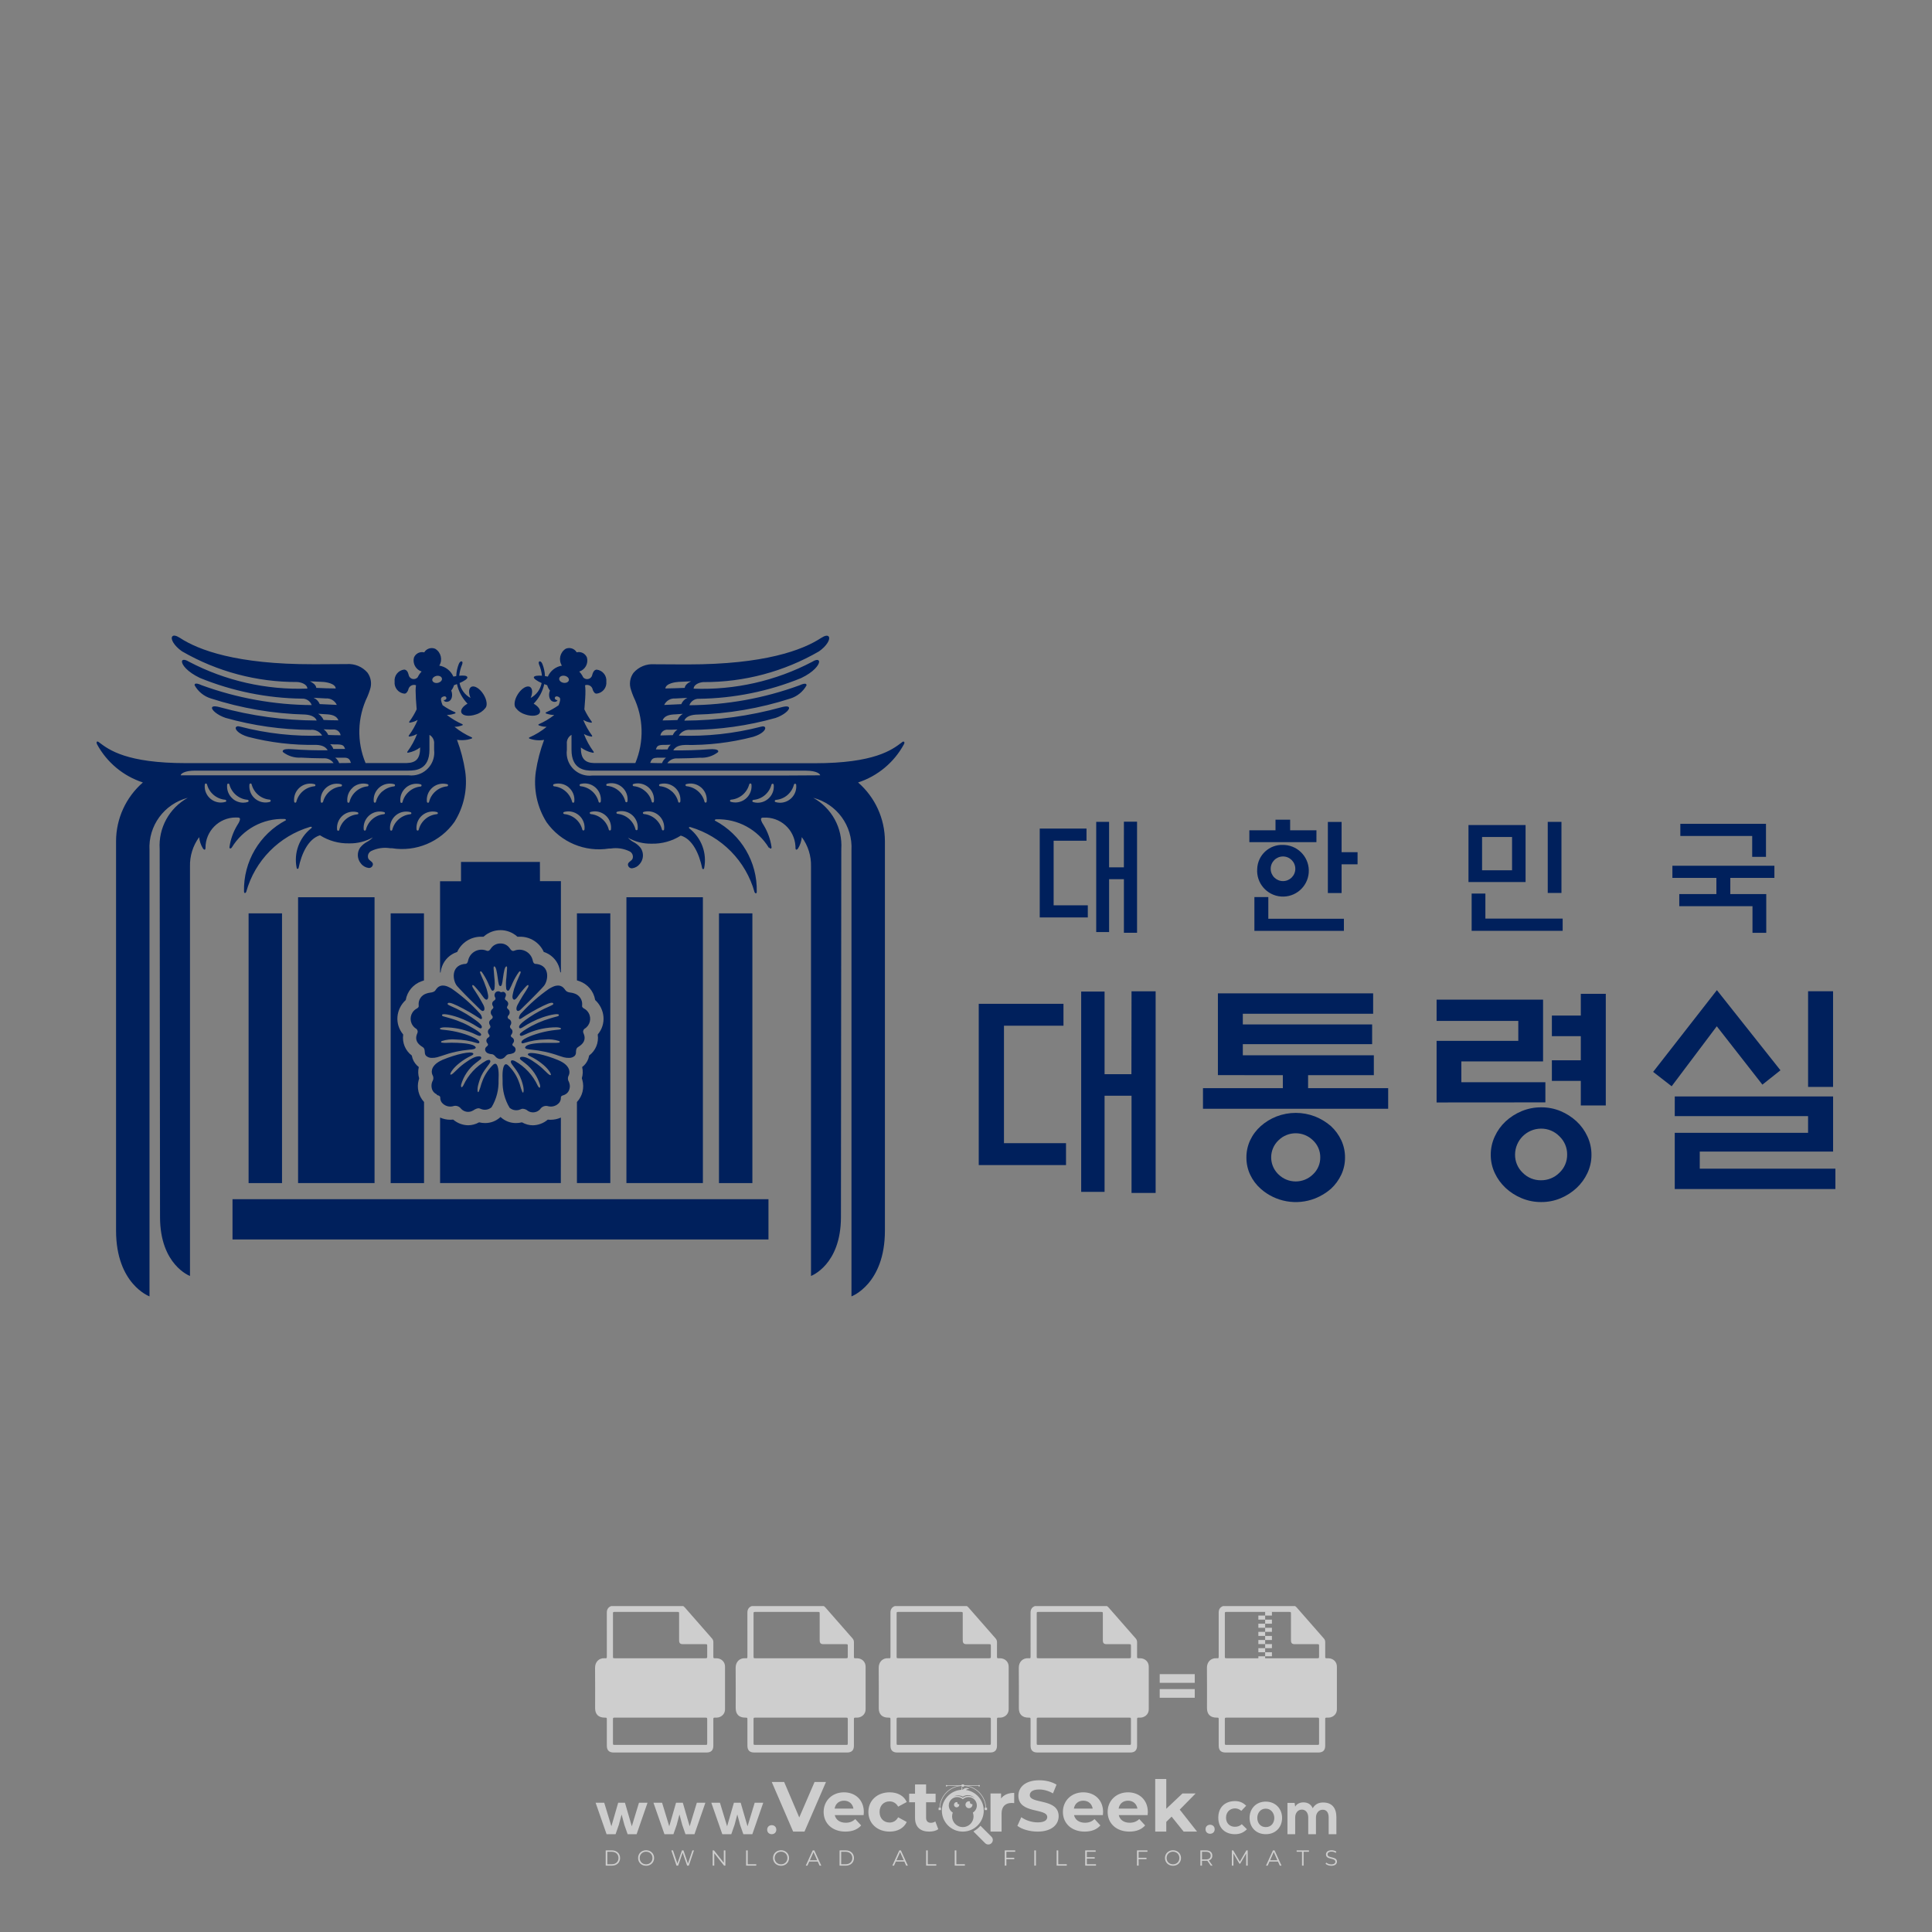 <?xml version="1.0" encoding="iso-8859-1"?>
<!-- Generator: Adobe Illustrator 26.0.1, SVG Export Plug-In . SVG Version: 6.00 Build 0)  -->
<svg version="1.1" id="Layer_1" xmlns="http://www.w3.org/2000/svg" xmlns:xlink="http://www.w3.org/1999/xlink" x="0px" y="0px"
	 viewBox="0 0 500 500" style="enable-background:new 0 0 500 500;" xml:space="preserve">
<rect x="0" y="0" width="500" height="500" fill="#808080" stroke="none"/>
<g id="watermark_1_">
	<g>
		<g id="watermark" style="opacity:0.61;">
			<g>
				<g>
					<g>
						<g>
							<polygon style="fill:#FFFFFF;" points="213.765,461.172 208.204,474.017 205.268,474.017 199.726,461.172 202.938,461.172 
								206.846,470.347 210.81,461.172 							"/>
						</g>
						<g>
							<path style="fill:#FFFFFF;" d="M223.507,469.741h-7.469c0.275,1.23,1.321,1.982,2.826,1.982c1.046,0,1.798-0.312,2.477-0.954
								l1.523,1.651c-0.917,1.046-2.294,1.597-4.074,1.597c-3.413,0-5.634-2.147-5.634-5.083c0-2.954,2.257-5.083,5.267-5.083
								c2.899,0,5.138,1.945,5.138,5.12C223.562,469.191,223.526,469.503,223.507,469.741 M216.002,468.071h4.863
								c-0.202-1.248-1.138-2.055-2.422-2.055C217.139,466.016,216.204,466.805,216.002,468.071"/>
						</g>
						<g>
							<path style="fill:#FFFFFF;" d="M224.735,468.934c0-2.973,2.294-5.083,5.505-5.083c2.074,0,3.707,0.899,4.423,2.514
								l-2.22,1.193c-0.532-0.936-1.321-1.358-2.221-1.358c-1.45,0-2.587,1.009-2.587,2.734c0,1.725,1.138,2.734,2.587,2.734
								c0.899,0,1.688-0.404,2.221-1.358l2.22,1.211c-0.716,1.578-2.349,2.495-4.423,2.495
								C227.029,474.017,224.735,471.907,224.735,468.934"/>
						</g>
						<g>
							<path style="fill:#FFFFFF;" d="M242.828,473.393c-0.587,0.422-1.45,0.624-2.331,0.624c-2.33,0-3.688-1.193-3.688-3.542
								v-4.055h-1.523v-2.202h1.523v-2.404h2.863v2.404h2.459v2.202h-2.459v4.019c0,0.844,0.458,1.303,1.229,1.303
								c0.422,0,0.844-0.128,1.156-0.367L242.828,473.393z"/>
						</g>
					</g>
					<g>
						<path style="fill:#FFFFFF;" d="M262.474,463.997v2.643c-0.238-0.018-0.422-0.037-0.642-0.037
							c-1.578,0-2.624,0.862-2.624,2.753v4.661h-2.863v-9.873h2.734v1.303C259.776,464.493,260.951,463.997,262.474,463.997"/>
					</g>
					<g>
						<path style="fill:#FFFFFF;" d="M263.299,472.53l1.009-2.239c1.083,0.789,2.697,1.339,4.239,1.339
							c1.762,0,2.477-0.587,2.477-1.376c0-2.404-7.469-0.752-7.469-5.524c0-2.184,1.762-4,5.413-4c1.615,0,3.267,0.385,4.459,1.138
							l-0.918,2.257c-1.193-0.679-2.422-1.009-3.56-1.009c-1.761,0-2.44,0.66-2.44,1.468c0,2.367,7.468,0.734,7.468,5.45
							c0,2.147-1.78,3.982-5.45,3.982C266.492,474.017,264.437,473.411,263.299,472.53"/>
					</g>
					<g>
						<path style="fill:#FFFFFF;" d="M285.428,469.741h-7.469c0.275,1.23,1.321,1.982,2.826,1.982c1.046,0,1.798-0.312,2.477-0.954
							l1.523,1.651c-0.918,1.046-2.294,1.597-4.074,1.597c-3.413,0-5.634-2.147-5.634-5.083c0-2.954,2.257-5.083,5.267-5.083
							c2.9,0,5.138,1.945,5.138,5.12C285.484,469.191,285.447,469.503,285.428,469.741 M277.923,468.071h4.863
							c-0.202-1.248-1.138-2.055-2.422-2.055C279.061,466.016,278.125,466.805,277.923,468.071"/>
					</g>
					<g>
						<path style="fill:#FFFFFF;" d="M297.007,469.741h-7.469c0.275,1.23,1.321,1.982,2.826,1.982c1.046,0,1.798-0.312,2.477-0.954
							l1.523,1.651c-0.918,1.046-2.294,1.597-4.074,1.597c-3.413,0-5.634-2.147-5.634-5.083c0-2.954,2.257-5.083,5.267-5.083
							c2.899,0,5.138,1.945,5.138,5.12C297.062,469.191,297.025,469.503,297.007,469.741 M289.501,468.071h4.863
							c-0.202-1.248-1.138-2.055-2.422-2.055C290.639,466.016,289.703,466.805,289.501,468.071"/>
					</g>
					<g>
						<polygon style="fill:#FFFFFF;" points="303.208,470.145 301.831,471.503 301.831,474.017 298.969,474.017 298.969,460.401 
							301.831,460.401 301.831,468.108 306.016,464.144 309.429,464.144 305.318,468.328 309.796,474.017 306.327,474.017 						"/>
					</g>
					<g>
						<path style="fill:#FFFFFF;" d="M256.601,475.359L256.601,475.359l-2.86-2.86c-0.435,0.508-0.953,0.943-1.534,1.284
							c-0.092,0.069-0.186,0.136-0.283,0.199l3.027,3.027c0.456,0.456,1.195,0.456,1.65,0
							C257.057,476.554,257.057,475.815,256.601,475.359"/>
					</g>
					<g>
						<path style="fill:#FFFFFF;" d="M249.984,463.244c0.221-0.173,0.495-0.281,0.797-0.281c0.042,0,0.083,0.002,0.124,0.006
							c-0.214-0.156-0.478-0.249-0.764-0.249c-0.395,0-0.744,0.18-0.981,0.458c-0.051,0-0.1,0.006-0.151,0.008
							c0.039-0.077,0.064-0.162,0.064-0.255c0-0.234-0.143-0.434-0.346-0.519c0.087,0.126,0.138,0.279,0.138,0.445
							c0,0.122-0.031,0.237-0.081,0.341c-2.811,0.201-5.03,2.539-5.03,5.4c0,2.993,2.426,5.42,5.42,5.42
							c2.993,0,5.42-2.426,5.42-5.42C254.595,465.879,252.593,463.635,249.984,463.244 M247.983,464.656
							c0.435,0,0.844,0.112,1.199,0.309c0.374-0.245,0.82-0.387,1.299-0.387c0.711,0,1.348,0.312,1.784,0.806
							c-0.435-0.379-1.004-0.61-1.627-0.61c-0.449,0-0.87,0.12-1.234,0.329c-0.079,0.046-0.156,0.096-0.229,0.15
							c-0.065-0.048-0.133-0.093-0.204-0.134c-0.369-0.219-0.8-0.344-1.26-0.344c-0.3,0-0.588,0.054-0.854,0.152
							C247.196,464.754,247.578,464.656,247.983,464.656 M251.772,469.098c0.115,0.305,0.181,0.634,0.181,0.979
							c0,1.534-1.244,2.777-2.778,2.777c-1.534,0-2.777-1.243-2.777-2.777c0-0.345,0.066-0.674,0.181-0.979
							c-0.62-0.382-1.035-1.064-1.035-1.846c0-1.197,0.971-2.168,2.168-2.168c0.565,0,1.078,0.218,1.463,0.572
							c0.386-0.354,0.899-0.572,1.464-0.572c1.197,0,2.168,0.971,2.168,2.168C252.807,468.034,252.392,468.716,251.772,469.098"/>
					</g>
					<g>
						<path style="fill:#FFFFFF;" d="M251.666,467.061c0,0.497-0.404,0.901-0.901,0.901c-0.497,0-0.901-0.404-0.901-0.901
							s0.404-0.901,0.901-0.901c0.101,0,0.197,0.017,0.287,0.047c-0.03,0.062-0.045,0.132-0.045,0.204
							c0,0.273,0.221,0.494,0.494,0.494c0.05,0,0.099-0.008,0.146-0.022C251.66,466.941,251.666,467,251.666,467.061"/>
					</g>
					<g>
						<path style="fill:#FFFFFF;" d="M248.255,467.061c0,0.376-0.305,0.681-0.681,0.681c-0.376,0-0.681-0.305-0.681-0.681
							s0.305-0.681,0.681-0.681c0.076,0,0.149,0.013,0.217,0.035c-0.023,0.047-0.034,0.1-0.034,0.155
							c0,0.206,0.167,0.374,0.374,0.374c0.038,0,0.075-0.006,0.11-0.017C248.25,466.97,248.255,467.015,248.255,467.061"/>
					</g>
					<g>
						<g>
							<g>
								<rect x="242.908" y="467.83" style="fill:#FFFFFF;" width="0.616" height="0.616"/>
							</g>
							<g>
								<rect x="254.827" y="467.83" style="fill:#FFFFFF;" width="0.616" height="0.616"/>
							</g>
							<g>
								<path style="fill:#FFFFFF;" d="M255.205,468.082h-0.14c0-3.248-2.642-5.89-5.89-5.89c-3.248,0-5.89,2.642-5.89,5.89h-0.14
									c0-1.611,0.627-3.125,1.766-4.264c1.139-1.139,2.653-1.766,4.264-1.766c1.611,0,3.125,0.627,4.264,1.766
									C254.578,464.957,255.205,466.471,255.205,468.082"/>
							</g>
						</g>
						<g>
							<rect x="248.868" y="461.814" style="fill:#FFFFFF;" width="0.616" height="0.616"/>
						</g>
						<g>
							<rect x="244.95" y="462.052" style="fill:#FFFFFF;" width="8.45" height="0.14"/>
						</g>
						<g>
							<path style="fill:#FFFFFF;" d="M245.174,462.15c0,0.108-0.088,0.196-0.196,0.196c-0.108,0-0.196-0.088-0.196-0.196
								c0-0.108,0.088-0.196,0.196-0.196C245.086,461.954,245.174,462.042,245.174,462.15"/>
						</g>
						<g>
							<path style="fill:#FFFFFF;" d="M253.596,462.15c0,0.108-0.088,0.196-0.196,0.196c-0.108,0-0.196-0.088-0.196-0.196
								c0-0.108,0.088-0.196,0.196-0.196C253.509,461.954,253.596,462.042,253.596,462.15"/>
						</g>
					</g>
				</g>
				<g>
					<path style="fill:#FFFFFF;" d="M314.356,473.409c0,1.559-2.364,1.559-2.364,0C311.993,471.851,314.356,471.851,314.356,473.409
						z"/>
				</g>
				<g>
					<g>
						<g>
							<path style="fill:#FFFFFF;" d="M161.739,466.549l1.772,6.088l1.855-6.088h2.215l-2.823,8.14h-2.33l-0.837-2.396l-0.722-2.708
								l-0.722,2.708l-0.837,2.396h-2.33l-2.839-8.14h2.231l1.855,6.088l1.756-6.088H161.739z"/>
						</g>
						<g>
							<path style="fill:#FFFFFF;" d="M176.713,466.549l1.772,6.088l1.855-6.088h2.215l-2.823,8.14h-2.33l-0.837-2.396l-0.722-2.708
								l-0.722,2.708l-0.837,2.396h-2.33l-2.839-8.14h2.231l1.855,6.088l1.756-6.088H176.713z"/>
						</g>
						<g>
							<path style="fill:#FFFFFF;" d="M191.687,466.549l1.772,6.088l1.855-6.088h2.215l-2.823,8.14h-2.33l-0.837-2.396l-0.722-2.708
								l-0.722,2.708l-0.837,2.396h-2.33l-2.839-8.14h2.231l1.855,6.088l1.756-6.088H191.687z"/>
						</g>
					</g>
					<g>
						<path style="fill:#FFFFFF;" d="M200.908,473.52c0,1.559-2.364,1.559-2.364,0C198.545,471.962,200.908,471.962,200.908,473.52z
							"/>
					</g>
					<g>
						<path style="fill:#FFFFFF;" d="M322.71,473.409c-0.935,0.919-1.919,1.28-3.117,1.28c-2.346,0-4.3-1.411-4.3-4.282
							s1.953-4.284,4.3-4.284c1.149,0,2.035,0.329,2.921,1.199l-1.264,1.329c-0.476-0.428-1.066-0.64-1.623-0.64
							c-1.346,0-2.33,0.985-2.33,2.396c0,1.542,1.05,2.362,2.297,2.362c0.64,0,1.28-0.18,1.772-0.672L322.71,473.409z"/>
					</g>
					<g>
						<path style="fill:#FFFFFF;" d="M331.805,470.472c0,2.33-1.591,4.217-4.217,4.217c-2.626,0-4.201-1.887-4.201-4.217
							c0-2.314,1.609-4.217,4.185-4.217C330.149,466.255,331.805,468.158,331.805,470.472z M325.389,470.472
							c0,1.231,0.739,2.38,2.199,2.38c1.46,0,2.199-1.149,2.199-2.38c0-1.215-0.854-2.396-2.199-2.396
							C326.144,468.077,325.389,469.258,325.389,470.472z"/>
					</g>
					<g>
						<path style="fill:#FFFFFF;" d="M338.572,474.689v-4.332c0-1.068-0.559-2.035-1.658-2.035c-1.082,0-1.722,0.967-1.722,2.035
							v4.332h-2.003v-8.107h1.855l0.148,0.985c0.426-0.82,1.362-1.116,2.133-1.116c0.969,0,1.937,0.394,2.396,1.51
							c0.723-1.149,1.658-1.478,2.708-1.478c2.297,0,3.43,1.412,3.43,3.84v4.365h-2.003v-4.365c0-1.066-0.442-1.97-1.526-1.97
							c-1.082,0-1.756,0.935-1.756,2.003v4.332H338.572z"/>
					</g>
				</g>
			</g>
		</g>
		<g style="opacity:0.61;">
			<g>
				<g>
					<path style="fill:#FFFFFF;" d="M345.988,431.299c-0.006-1.224-0.959-2.121-2.189-2.14c-0.924-0.014-0.832,0.12-0.834-0.867
						c-0.003-1.097-0.007-2.194,0.003-3.292c0.003-0.379-0.112-0.691-0.362-0.976c-2.342-2.668-4.678-5.342-7.019-8.011
						c-0.12-0.137-0.275-0.244-0.414-0.366c-6.214,0-12.427,0-18.641,0c-0.794,0.293-1.14,0.868-1.138,1.709
						c0.01,3.748,0.004,7.496,0.004,11.243c0,0.556-0.003,0.589-0.55,0.551c-1.497-0.102-2.516,0.986-2.497,2.492
						c0.044,3.476,0.013,6.953,0.014,10.429c0.001,1.58,0.867,2.443,2.45,2.449c0.582,0.002,0.582,0.002,0.582,0.6
						c0,2.219-0.001,4.438,0.001,6.657c0.001,1.192,0.58,1.771,1.768,1.771c8.013,0.001,16.027,0.001,24.04,0
						c1.168,0,1.755-0.583,1.757-1.745c0.002-2.256,0-4.512,0.001-6.768c0-0.512,0.002-0.511,0.52-0.515
						c0.271-0.002,0.541,0.008,0.809-0.058c0.996-0.246,1.69-1.044,1.694-2.069C346.003,438.696,346.005,434.997,345.988,431.299z
						 M317.537,417.162c5.337,0,10.674,0,16.01,0c0.548,0,0.554,0.007,0.554,0.561c0.001,2.243-0.001,4.486,0.001,6.73
						c0.001,0.811,0.249,1.059,1.06,1.059c1.91,0.001,3.821,0,5.731,0.001c0.458,0,0.479,0.021,0.481,0.483
						c0.003,0.887,0.002,1.775,0,2.662c-0.001,0.477-0.024,0.498-0.504,0.499c-3.895,0.001-7.79,0-11.684,0
						c-3.882,0-7.765,0-11.647,0c-0.55,0-0.552-0.001-0.552-0.561c-0.001-3.624-0.001-7.247,0-10.871
						C316.987,417.166,316.991,417.162,317.537,417.162z M340.822,451.579c-3.883,0.001-7.766,0-11.65,0c-3.871,0-7.742,0-11.613,0
						c-0.572,0-0.574-0.002-0.574-0.579c-0.001-1.997-0.001-3.994,0.001-5.991c0-0.464,0.023-0.486,0.478-0.487
						c7.803-0.001,15.607-0.001,23.41,0c0.478,0,0.499,0.02,0.499,0.503c0.002,1.997,0.001,3.994,0,5.991
						C341.375,451.574,341.37,451.579,340.822,451.579z"/>
				</g>
				<g>
					<g>
						<rect x="327.418" y="417.053" style="fill:#FFFFFF;" width="1.757" height="1.054"/>
					</g>
					<g>
						<rect x="325.662" y="418.107" style="fill:#FFFFFF;" width="1.757" height="1.054"/>
					</g>
					<g>
						<rect x="327.418" y="419.161" style="fill:#FFFFFF;" width="1.757" height="1.054"/>
					</g>
					<g>
						<rect x="325.662" y="420.215" style="fill:#FFFFFF;" width="1.757" height="1.054"/>
					</g>
					<g>
						<rect x="327.418" y="421.269" style="fill:#FFFFFF;" width="1.757" height="1.054"/>
					</g>
					<g>
						<rect x="325.662" y="422.323" style="fill:#FFFFFF;" width="1.757" height="1.054"/>
					</g>
					<g>
						<rect x="327.418" y="423.378" style="fill:#FFFFFF;" width="1.757" height="1.054"/>
					</g>
					<g>
						<rect x="325.662" y="424.432" style="fill:#FFFFFF;" width="1.757" height="1.054"/>
					</g>
					<g>
						<rect x="327.418" y="425.486" style="fill:#FFFFFF;" width="1.757" height="1.054"/>
					</g>
					<g>
						<rect x="325.662" y="426.54" style="fill:#FFFFFF;" width="1.757" height="1.054"/>
					</g>
					<g>
						<rect x="327.418" y="427.594" style="fill:#FFFFFF;" width="1.757" height="1.054"/>
					</g>
					<g>
						<rect x="325.662" y="428.648" style="fill:#FFFFFF;" width="1.757" height="1.054"/>
					</g>
				</g>
			</g>
			<g>
				<path style="fill:#FFFFFF;" d="M187.637,431.299c-0.006-1.224-0.959-2.121-2.189-2.14c-0.924-0.014-0.832,0.12-0.834-0.867
					c-0.003-1.097-0.007-2.194,0.003-3.292c0.003-0.379-0.112-0.691-0.362-0.976c-2.342-2.668-4.678-5.342-7.019-8.011
					c-0.12-0.137-0.275-0.244-0.414-0.366c-6.214,0-12.427,0-18.641,0c-0.794,0.293-1.14,0.868-1.138,1.709
					c0.01,3.748,0.004,7.496,0.004,11.243c0,0.556-0.003,0.589-0.55,0.551c-1.497-0.102-2.516,0.986-2.497,2.492
					c0.044,3.476,0.013,6.953,0.014,10.429c0.001,1.58,0.867,2.443,2.45,2.449c0.582,0.002,0.582,0.002,0.582,0.6
					c0,2.219-0.001,4.438,0.001,6.657c0.001,1.192,0.58,1.771,1.768,1.771c8.013,0.001,16.027,0.001,24.04,0
					c1.168,0,1.755-0.583,1.757-1.745c0.002-2.256,0-4.512,0.001-6.768c0-0.512,0.002-0.511,0.52-0.515
					c0.271-0.002,0.541,0.008,0.809-0.058c0.996-0.246,1.69-1.044,1.694-2.069C187.652,438.696,187.655,434.997,187.637,431.299z
					 M159.187,417.162c5.337,0,10.674,0,16.01,0c0.548,0,0.554,0.007,0.554,0.561c0.001,2.243-0.001,4.486,0.001,6.73
					c0.001,0.811,0.249,1.059,1.06,1.059c1.91,0.001,3.821,0,5.731,0.001c0.458,0,0.479,0.021,0.481,0.483
					c0.003,0.887,0.002,1.775,0,2.662c-0.001,0.477-0.024,0.498-0.504,0.499c-3.895,0.001-7.79,0-11.684,0
					c-3.882,0-7.765,0-11.647,0c-0.55,0-0.552-0.001-0.552-0.561c-0.001-3.624-0.001-7.247,0-10.871
					C158.636,417.166,158.64,417.162,159.187,417.162z M182.472,451.579c-3.883,0.001-7.766,0-11.65,0c-3.871,0-7.742,0-11.613,0
					c-0.572,0-0.574-0.002-0.574-0.579c-0.001-1.997-0.001-3.994,0.001-5.991c0-0.464,0.023-0.486,0.478-0.487
					c7.803-0.001,15.607-0.001,23.41,0c0.478,0,0.499,0.02,0.499,0.503c0.002,1.997,0.001,3.994,0,5.991
					C183.024,451.574,183.019,451.579,182.472,451.579z"/>
			</g>
			<g>
				<path style="fill:#FFFFFF;" d="M159.779,440.669v-7.897h2.779c0.375,0,0.726,0.061,1.053,0.182
					c0.327,0.121,0.612,0.292,0.855,0.513c0.242,0.221,0.434,0.483,0.573,0.789c0.14,0.305,0.21,0.642,0.21,1.009
					c0,0.375-0.07,0.715-0.21,1.02c-0.14,0.305-0.331,0.568-0.573,0.789c-0.243,0.221-0.528,0.392-0.855,0.513
					c-0.327,0.121-0.678,0.182-1.053,0.182h-1.29v2.901H159.779z M162.58,436.356c0.39,0,0.684-0.111,0.882-0.331
					c0.199-0.22,0.298-0.474,0.298-0.761c0-0.14-0.024-0.276-0.072-0.408c-0.048-0.132-0.121-0.248-0.221-0.347
					c-0.099-0.099-0.223-0.178-0.37-0.237c-0.147-0.059-0.32-0.089-0.518-0.089h-1.312v2.173H162.58z"/>
				<path style="fill:#FFFFFF;" d="M166.308,432.771h1.731l3.177,5.294h0.088l-0.088-1.522v-3.772h1.478v7.897h-1.566l-3.353-5.592
					h-0.088l0.088,1.522v4.07h-1.467V432.771z"/>
				<path style="fill:#FFFFFF;" d="M177.922,436.334h3.872c0.022,0.089,0.04,0.195,0.055,0.32c0.014,0.125,0.022,0.25,0.022,0.375
					c0,0.507-0.077,0.985-0.231,1.434c-0.154,0.449-0.397,0.849-0.728,1.202c-0.353,0.375-0.776,0.666-1.268,0.871
					c-0.493,0.206-1.055,0.309-1.688,0.309c-0.574,0-1.114-0.103-1.622-0.309c-0.507-0.206-0.948-0.492-1.323-0.86
					c-0.375-0.367-0.673-0.803-0.894-1.307c-0.221-0.504-0.331-1.053-0.331-1.649c0-0.595,0.11-1.145,0.331-1.649
					c0.221-0.504,0.518-0.939,0.894-1.307c0.375-0.367,0.816-0.654,1.323-0.86c0.507-0.206,1.048-0.309,1.622-0.309
					c0.64,0,1.211,0.11,1.715,0.331c0.504,0.221,0.935,0.526,1.296,0.915l-1.025,1.004c-0.258-0.272-0.544-0.48-0.861-0.623
					c-0.316-0.143-0.695-0.215-1.136-0.215c-0.361,0-0.703,0.065-1.026,0.193c-0.324,0.129-0.607,0.311-0.85,0.546
					c-0.242,0.235-0.436,0.52-0.579,0.855c-0.143,0.335-0.215,0.708-0.215,1.119c0,0.412,0.072,0.785,0.215,1.12
					c0.143,0.335,0.338,0.62,0.584,0.855c0.246,0.235,0.531,0.418,0.855,0.546c0.323,0.129,0.669,0.193,1.037,0.193
					c0.419,0,0.773-0.061,1.064-0.182c0.29-0.121,0.538-0.278,0.744-0.469c0.148-0.132,0.275-0.3,0.381-0.502
					c0.106-0.202,0.189-0.428,0.248-0.678h-2.482V436.334z"/>
			</g>
			<g>
				<path style="fill:#FFFFFF;" d="M224.019,431.299c-0.006-1.224-0.959-2.121-2.189-2.14c-0.924-0.014-0.832,0.12-0.834-0.867
					c-0.003-1.097-0.007-2.194,0.003-3.292c0.003-0.379-0.112-0.691-0.362-0.976c-2.342-2.668-4.678-5.342-7.019-8.011
					c-0.12-0.137-0.275-0.244-0.414-0.366c-6.214,0-12.427,0-18.641,0c-0.794,0.293-1.14,0.868-1.138,1.709
					c0.01,3.748,0.004,7.496,0.004,11.243c0,0.556-0.003,0.589-0.55,0.551c-1.497-0.102-2.516,0.986-2.497,2.492
					c0.044,3.476,0.013,6.953,0.014,10.429c0.001,1.58,0.867,2.443,2.45,2.449c0.582,0.002,0.582,0.002,0.582,0.6
					c0,2.219-0.001,4.438,0.001,6.657c0.001,1.192,0.58,1.771,1.768,1.771c8.013,0.001,16.027,0.001,24.04,0
					c1.168,0,1.755-0.583,1.757-1.745c0.002-2.256,0-4.512,0.001-6.768c0-0.512,0.002-0.511,0.52-0.515
					c0.271-0.002,0.541,0.008,0.809-0.058c0.997-0.246,1.69-1.044,1.694-2.069C224.034,438.696,224.036,434.997,224.019,431.299z
					 M195.568,417.162c5.337,0,10.674,0,16.01,0c0.548,0,0.554,0.007,0.554,0.561c0.001,2.243-0.001,4.486,0.001,6.73
					c0.001,0.811,0.249,1.059,1.06,1.059c1.91,0.001,3.821,0,5.731,0.001c0.458,0,0.479,0.021,0.481,0.483
					c0.003,0.887,0.002,1.775,0,2.662c-0.001,0.477-0.024,0.498-0.504,0.499c-3.895,0.001-7.79,0-11.684,0
					c-3.882,0-7.765,0-11.647,0c-0.55,0-0.552-0.001-0.552-0.561c-0.001-3.624-0.001-7.247,0-10.871
					C195.018,417.166,195.022,417.162,195.568,417.162z M218.854,451.579c-3.883,0.001-7.766,0-11.65,0c-3.871,0-7.742,0-11.613,0
					c-0.572,0-0.574-0.002-0.574-0.579c-0.001-1.997-0.001-3.994,0.001-5.991c0-0.464,0.023-0.486,0.478-0.487
					c7.803-0.001,15.607-0.001,23.41,0c0.478,0,0.499,0.02,0.499,0.503c0.002,1.997,0.001,3.994,0,5.991
					C219.406,451.574,219.401,451.579,218.854,451.579z"/>
			</g>
			<g>
				<path style="fill:#FFFFFF;" d="M205.111,432.771h1.699l2.967,7.897h-1.644l-0.651-1.886h-3.044l-0.651,1.886h-1.643
					L205.111,432.771z M206.997,437.415l-0.706-1.974l-0.287-0.96h-0.088l-0.287,0.96l-0.706,1.974H206.997z"/>
				<path style="fill:#FFFFFF;" d="M211.331,434.536c-0.125,0-0.245-0.024-0.359-0.072c-0.114-0.048-0.213-0.114-0.298-0.199
					c-0.084-0.084-0.151-0.182-0.198-0.292c-0.048-0.11-0.072-0.232-0.072-0.364s0.024-0.254,0.072-0.364
					c0.048-0.11,0.114-0.208,0.198-0.292c0.084-0.084,0.184-0.151,0.298-0.198c0.114-0.048,0.233-0.072,0.359-0.072
					c0.257,0,0.478,0.09,0.662,0.27c0.184,0.181,0.276,0.399,0.276,0.656s-0.092,0.476-0.276,0.656
					C211.809,434.446,211.589,434.536,211.331,434.536z M210.615,440.669v-5.404h1.445v5.404H210.615z"/>
			</g>
			<g>
				<path style="fill:#FFFFFF;" d="M261.044,431.299c-0.006-1.224-0.959-2.121-2.189-2.14c-0.924-0.014-0.832,0.12-0.834-0.867
					c-0.003-1.097-0.007-2.194,0.003-3.292c0.003-0.379-0.112-0.691-0.362-0.976c-2.342-2.668-4.678-5.342-7.019-8.011
					c-0.12-0.137-0.275-0.244-0.414-0.366c-6.214,0-12.427,0-18.641,0c-0.794,0.293-1.14,0.868-1.138,1.709
					c0.01,3.748,0.004,7.496,0.004,11.243c0,0.556-0.003,0.589-0.55,0.551c-1.497-0.102-2.516,0.986-2.497,2.492
					c0.044,3.476,0.013,6.953,0.014,10.429c0.001,1.58,0.867,2.443,2.45,2.449c0.582,0.002,0.582,0.002,0.582,0.6
					c0,2.219-0.001,4.438,0.001,6.657c0.001,1.192,0.58,1.771,1.768,1.771c8.013,0.001,16.027,0.001,24.04,0
					c1.168,0,1.755-0.583,1.757-1.745c0.002-2.256,0-4.512,0.001-6.768c0-0.512,0.002-0.511,0.52-0.515
					c0.271-0.002,0.541,0.008,0.809-0.058c0.996-0.246,1.69-1.044,1.694-2.069C261.059,438.696,261.061,434.997,261.044,431.299z
					 M232.593,417.162c5.337,0,10.674,0,16.01,0c0.548,0,0.554,0.007,0.554,0.561c0.001,2.243-0.001,4.486,0.001,6.73
					c0.001,0.811,0.249,1.059,1.06,1.059c1.91,0.001,3.821,0,5.731,0.001c0.458,0,0.479,0.021,0.481,0.483
					c0.003,0.887,0.002,1.775,0,2.662c-0.001,0.477-0.024,0.498-0.504,0.499c-3.895,0.001-7.79,0-11.684,0
					c-3.882,0-7.765,0-11.647,0c-0.55,0-0.552-0.001-0.552-0.561c-0.001-3.624-0.001-7.247,0-10.871
					C232.042,417.166,232.047,417.162,232.593,417.162z M255.878,451.579c-3.883,0.001-7.766,0-11.65,0c-3.871,0-7.742,0-11.613,0
					c-0.572,0-0.574-0.002-0.574-0.579c-0.001-1.997-0.001-3.994,0.001-5.991c0-0.464,0.023-0.486,0.478-0.487
					c7.803-0.001,15.607-0.001,23.41,0c0.478,0,0.499,0.02,0.499,0.503c0.002,1.997,0.001,3.994,0,5.991
					C256.431,451.574,256.426,451.579,255.878,451.579z"/>
			</g>
			<g>
				<path style="fill:#FFFFFF;" d="M236.361,440.845c-0.338,0-0.662-0.048-0.971-0.143c-0.309-0.095-0.592-0.239-0.849-0.43
					c-0.257-0.191-0.481-0.425-0.673-0.7c-0.191-0.276-0.342-0.597-0.452-0.965l1.401-0.551c0.103,0.397,0.283,0.726,0.54,0.987
					c0.257,0.261,0.596,0.392,1.015,0.392c0.154,0,0.303-0.02,0.447-0.061c0.143-0.04,0.272-0.099,0.386-0.176
					s0.204-0.175,0.27-0.292c0.066-0.118,0.099-0.254,0.099-0.408c0-0.147-0.026-0.279-0.077-0.397
					c-0.051-0.117-0.138-0.227-0.259-0.331c-0.121-0.103-0.28-0.202-0.475-0.298c-0.195-0.095-0.435-0.195-0.722-0.298l-0.485-0.176
					c-0.213-0.073-0.429-0.173-0.645-0.298c-0.217-0.125-0.413-0.276-0.59-0.452c-0.177-0.176-0.322-0.384-0.436-0.623
					c-0.114-0.239-0.171-0.509-0.171-0.81c0-0.309,0.06-0.597,0.182-0.866c0.121-0.268,0.294-0.503,0.518-0.706
					c0.224-0.202,0.492-0.36,0.805-0.474s0.66-0.171,1.042-0.171c0.397,0,0.74,0.053,1.031,0.16
					c0.291,0.107,0.537,0.243,0.739,0.408c0.202,0.165,0.366,0.348,0.491,0.546c0.125,0.199,0.217,0.386,0.276,0.563l-1.312,0.551
					c-0.074-0.221-0.208-0.419-0.402-0.596c-0.195-0.176-0.462-0.265-0.8-0.265c-0.324,0-0.592,0.075-0.805,0.226
					c-0.213,0.151-0.32,0.348-0.32,0.59c0,0.235,0.103,0.436,0.309,0.601c0.206,0.165,0.533,0.325,0.982,0.48l0.497,0.165
					c0.316,0.111,0.605,0.237,0.866,0.381c0.261,0.143,0.485,0.314,0.673,0.513c0.187,0.199,0.331,0.425,0.43,0.678
					c0.1,0.254,0.149,0.546,0.149,0.877c0,0.412-0.083,0.767-0.248,1.064c-0.165,0.298-0.377,0.542-0.634,0.734
					c-0.258,0.191-0.548,0.335-0.872,0.43C236.986,440.797,236.67,440.845,236.361,440.845z"/>
				<path style="fill:#FFFFFF;" d="M239.516,432.771h1.61l1.633,4.754l0.287,1.015h0.088l0.309-1.015l1.699-4.754h1.61l-2.879,7.897
					h-1.566L239.516,432.771z"/>
				<path style="fill:#FFFFFF;" d="M251.097,436.334h3.871c0.022,0.089,0.04,0.195,0.055,0.32c0.015,0.125,0.023,0.25,0.023,0.375
					c0,0.507-0.078,0.985-0.232,1.434c-0.154,0.449-0.397,0.849-0.728,1.202c-0.353,0.375-0.775,0.666-1.268,0.871
					c-0.493,0.206-1.055,0.309-1.688,0.309c-0.574,0-1.114-0.103-1.621-0.309c-0.507-0.206-0.949-0.492-1.324-0.86
					c-0.375-0.367-0.673-0.803-0.894-1.307c-0.22-0.504-0.331-1.053-0.331-1.649c0-0.595,0.11-1.145,0.331-1.649
					c0.221-0.504,0.518-0.939,0.894-1.307c0.375-0.367,0.816-0.654,1.324-0.86c0.507-0.206,1.047-0.309,1.621-0.309
					c0.64,0,1.211,0.11,1.715,0.331c0.504,0.221,0.936,0.526,1.296,0.915l-1.026,1.004c-0.257-0.272-0.544-0.48-0.861-0.623
					c-0.316-0.143-0.694-0.215-1.136-0.215c-0.36,0-0.702,0.065-1.026,0.193c-0.323,0.129-0.607,0.311-0.849,0.546
					c-0.243,0.235-0.436,0.52-0.579,0.855c-0.143,0.335-0.215,0.708-0.215,1.119c0,0.412,0.072,0.785,0.215,1.12
					c0.143,0.335,0.338,0.62,0.585,0.855c0.246,0.235,0.531,0.418,0.854,0.546c0.324,0.129,0.669,0.193,1.037,0.193
					c0.419,0,0.774-0.061,1.064-0.182c0.29-0.121,0.539-0.278,0.745-0.469c0.147-0.132,0.274-0.3,0.38-0.502
					c0.107-0.202,0.189-0.428,0.248-0.678h-2.482V436.334z"/>
			</g>
			<g>
				<path style="fill:#FFFFFF;" d="M297.3,431.299c-0.006-1.224-0.959-2.121-2.189-2.14c-0.924-0.014-0.832,0.12-0.834-0.867
					c-0.003-1.097-0.007-2.194,0.003-3.292c0.003-0.379-0.112-0.691-0.362-0.976c-2.342-2.668-4.678-5.342-7.019-8.011
					c-0.12-0.137-0.275-0.244-0.414-0.366c-6.214,0-12.427,0-18.641,0c-0.794,0.293-1.14,0.868-1.138,1.709
					c0.01,3.748,0.004,7.496,0.004,11.243c0,0.556-0.003,0.589-0.55,0.551c-1.497-0.102-2.516,0.986-2.497,2.492
					c0.044,3.476,0.013,6.953,0.014,10.429c0.001,1.58,0.867,2.443,2.45,2.449c0.582,0.002,0.582,0.002,0.582,0.6
					c0,2.219-0.001,4.438,0.001,6.657c0.001,1.192,0.58,1.771,1.768,1.771c8.013,0.001,16.027,0.001,24.04,0
					c1.168,0,1.755-0.583,1.757-1.745c0.002-2.256,0-4.512,0.001-6.768c0-0.512,0.002-0.511,0.52-0.515
					c0.271-0.002,0.541,0.008,0.809-0.058c0.996-0.246,1.69-1.044,1.694-2.069C297.315,438.696,297.318,434.997,297.3,431.299z
					 M268.85,417.162c5.337,0,10.674,0,16.01,0c0.548,0,0.554,0.007,0.554,0.561c0.001,2.243-0.001,4.486,0.001,6.73
					c0.001,0.811,0.249,1.059,1.06,1.059c1.91,0.001,3.821,0,5.731,0.001c0.458,0,0.479,0.021,0.481,0.483
					c0.003,0.887,0.002,1.775,0,2.662c-0.001,0.477-0.024,0.498-0.504,0.499c-3.895,0.001-7.79,0-11.684,0
					c-3.882,0-7.765,0-11.647,0c-0.55,0-0.552-0.001-0.552-0.561c-0.001-3.624-0.001-7.247,0-10.871
					C268.299,417.166,268.303,417.162,268.85,417.162z M292.135,451.579c-3.883,0.001-7.766,0-11.65,0c-3.871,0-7.742,0-11.613,0
					c-0.572,0-0.574-0.002-0.574-0.579c-0.001-1.997-0.001-3.994,0.001-5.991c0-0.464,0.023-0.486,0.478-0.487
					c7.803-0.001,15.607-0.001,23.41,0c0.478,0,0.499,0.02,0.499,0.503c0.001,1.997,0.001,3.994,0,5.991
					C292.687,451.574,292.682,451.579,292.135,451.579z"/>
			</g>
			<g>
				<path style="fill:#FFFFFF;" d="M272.966,434.183v1.831h3.165v1.412h-3.165v1.831h3.518v1.412h-5.007v-7.897h5.007v1.412H272.966
					z"/>
				<path style="fill:#FFFFFF;" d="M277.852,440.669v-7.897h2.779c0.375,0,0.726,0.061,1.053,0.182
					c0.327,0.121,0.612,0.292,0.855,0.513c0.243,0.221,0.434,0.483,0.574,0.789c0.14,0.305,0.209,0.642,0.209,1.009
					c0,0.375-0.07,0.715-0.209,1.02c-0.14,0.305-0.331,0.568-0.574,0.789c-0.243,0.221-0.528,0.392-0.855,0.513
					c-0.327,0.121-0.678,0.182-1.053,0.182h-1.29v2.901H277.852z M280.653,436.356c0.389,0,0.684-0.111,0.882-0.331
					c0.199-0.22,0.298-0.474,0.298-0.761c0-0.14-0.024-0.276-0.072-0.408c-0.048-0.132-0.121-0.248-0.221-0.347
					c-0.099-0.099-0.222-0.178-0.37-0.237c-0.147-0.059-0.32-0.089-0.518-0.089h-1.312v2.173H280.653z"/>
				<path style="fill:#FFFFFF;" d="M286.797,440.845c-0.338,0-0.662-0.048-0.971-0.143c-0.309-0.095-0.592-0.239-0.849-0.43
					c-0.257-0.191-0.482-0.425-0.673-0.7c-0.191-0.276-0.342-0.597-0.452-0.965l1.401-0.551c0.103,0.397,0.283,0.726,0.541,0.987
					c0.257,0.261,0.595,0.392,1.015,0.392c0.154,0,0.303-0.02,0.447-0.061c0.143-0.04,0.272-0.099,0.386-0.176
					c0.114-0.077,0.204-0.175,0.27-0.292c0.066-0.118,0.1-0.254,0.1-0.408c0-0.147-0.026-0.279-0.077-0.397
					c-0.051-0.117-0.138-0.227-0.259-0.331c-0.121-0.103-0.279-0.202-0.474-0.298c-0.195-0.095-0.436-0.195-0.723-0.298
					l-0.485-0.176c-0.213-0.073-0.428-0.173-0.645-0.298c-0.217-0.125-0.414-0.276-0.59-0.452c-0.176-0.176-0.322-0.384-0.436-0.623
					c-0.114-0.239-0.171-0.509-0.171-0.81c0-0.309,0.061-0.597,0.182-0.866c0.121-0.268,0.294-0.503,0.518-0.706
					c0.224-0.202,0.493-0.36,0.805-0.474c0.312-0.114,0.66-0.171,1.042-0.171c0.397,0,0.741,0.053,1.031,0.16
					c0.29,0.107,0.537,0.243,0.739,0.408c0.202,0.165,0.365,0.348,0.491,0.546c0.125,0.199,0.217,0.386,0.276,0.563l-1.312,0.551
					c-0.074-0.221-0.208-0.419-0.403-0.596c-0.195-0.176-0.462-0.265-0.799-0.265c-0.324,0-0.592,0.075-0.805,0.226
					c-0.213,0.151-0.32,0.348-0.32,0.59c0,0.235,0.103,0.436,0.309,0.601c0.206,0.165,0.533,0.325,0.982,0.48l0.496,0.165
					c0.316,0.111,0.605,0.237,0.866,0.381c0.261,0.143,0.485,0.314,0.673,0.513c0.187,0.199,0.331,0.425,0.43,0.678
					c0.099,0.254,0.149,0.546,0.149,0.877c0,0.412-0.083,0.767-0.248,1.064c-0.165,0.298-0.377,0.542-0.634,0.734
					c-0.258,0.191-0.548,0.335-0.872,0.43C287.422,440.797,287.105,440.845,286.797,440.845z"/>
			</g>
			<g>
				<path style="fill:#FFFFFF;" d="M321.394,439.168l4.004-4.985h-3.827v-1.412h5.559v1.5l-3.96,4.985h4.004v1.412h-5.779V439.168z"
					/>
				<path style="fill:#FFFFFF;" d="M328.409,432.771h1.489v7.897h-1.489V432.771z"/>
				<path style="fill:#FFFFFF;" d="M331.486,440.669v-7.897h2.779c0.375,0,0.726,0.061,1.053,0.182
					c0.327,0.121,0.612,0.292,0.855,0.513s0.434,0.483,0.574,0.789c0.14,0.305,0.209,0.642,0.209,1.009
					c0,0.375-0.07,0.715-0.209,1.02c-0.14,0.305-0.331,0.568-0.574,0.789c-0.243,0.221-0.528,0.392-0.855,0.513
					c-0.327,0.121-0.678,0.182-1.053,0.182h-1.29v2.901H331.486z M334.288,436.356c0.389,0,0.684-0.111,0.882-0.331
					c0.199-0.22,0.298-0.474,0.298-0.761c0-0.14-0.024-0.276-0.072-0.408c-0.048-0.132-0.121-0.248-0.221-0.347
					c-0.099-0.099-0.222-0.178-0.37-0.237c-0.147-0.059-0.32-0.089-0.518-0.089h-1.312v2.173H334.288z"/>
			</g>
		</g>
		<g style="opacity:0.61;">
			<path style="fill:#FFFFFF;" d="M300.133,433.27h9.067v2.242h-9.067V433.27z M300.133,437.136h9.067v2.243h-9.067V437.136z"/>
		</g>
	</g>
	<g style="opacity:0.61;">
		<path style="fill:#FFFFFF;" d="M156.756,478.878h1.607c1.263,0,2.114,0.812,2.114,1.974c0,1.161-0.851,1.973-2.114,1.973h-1.607
			V478.878z M158.34,482.464c1.049,0,1.725-0.665,1.725-1.612c0-0.947-0.677-1.613-1.725-1.613h-1.167v3.225H158.34z"/>
		<path style="fill:#FFFFFF;" d="M165.139,480.851c0-1.15,0.879-2.007,2.075-2.007c1.184,0,2.069,0.851,2.069,2.007
			c0,1.156-0.885,2.007-2.069,2.007C166.019,482.858,165.139,482.002,165.139,480.851z M168.866,480.851
			c0-0.942-0.705-1.635-1.652-1.635c-0.953,0-1.663,0.693-1.663,1.635c0,0.941,0.71,1.635,1.663,1.635
			C168.162,482.486,168.866,481.793,168.866,480.851z"/>
		<path style="fill:#FFFFFF;" d="M179.596,478.878l-1.331,3.947h-0.44l-1.156-3.366l-1.161,3.366h-0.434l-1.331-3.947h0.429
			l1.139,3.394l1.178-3.394h0.389l1.161,3.411l1.156-3.411H179.596z"/>
		<path style="fill:#FFFFFF;" d="M187.731,478.878v3.947h-0.344l-2.537-3.202v3.202h-0.417v-3.947h0.344l2.543,3.203v-3.203H187.731
			z"/>
		<path style="fill:#FFFFFF;" d="M193.093,478.878h0.417v3.586h2.21v0.361h-2.627V478.878z"/>
		<path style="fill:#FFFFFF;" d="M200.061,480.851c0-1.15,0.879-2.007,2.075-2.007c1.184,0,2.069,0.851,2.069,2.007
			c0,1.156-0.885,2.007-2.069,2.007C200.941,482.858,200.061,482.002,200.061,480.851z M203.788,480.851
			c0-0.942-0.705-1.635-1.652-1.635c-0.953,0-1.663,0.693-1.663,1.635c0,0.941,0.71,1.635,1.663,1.635
			C203.083,482.486,203.788,481.793,203.788,480.851z"/>
		<path style="fill:#FFFFFF;" d="M211.636,481.77h-2.199l-0.474,1.054h-0.434l1.804-3.947h0.412l1.804,3.947h-0.44L211.636,481.77z
			 M211.484,481.432l-0.947-2.12l-0.947,2.12H211.484z"/>
		<path style="fill:#FFFFFF;" d="M217.28,478.878h1.607c1.263,0,2.114,0.812,2.114,1.974c0,1.161-0.851,1.973-2.114,1.973h-1.607
			V478.878z M218.864,482.464c1.049,0,1.725-0.665,1.725-1.612c0-0.947-0.677-1.613-1.725-1.613h-1.167v3.225H218.864z"/>
		<path style="fill:#FFFFFF;" d="M234.041,481.77h-2.199l-0.474,1.054h-0.434l1.804-3.947h0.412l1.804,3.947h-0.44L234.041,481.77z
			 M233.889,481.432l-0.947-2.12l-0.947,2.12H233.889z"/>
		<path style="fill:#FFFFFF;" d="M239.685,478.878h0.417v3.586h2.21v0.361h-2.627V478.878z"/>
		<path style="fill:#FFFFFF;" d="M247.082,478.878h0.417v3.586h2.21v0.361h-2.627V478.878z"/>
		<path style="fill:#FFFFFF;" d="M260.449,479.239v1.551h2.041v0.361h-2.041v1.675h-0.417v-3.947h2.706v0.361H260.449z"/>
		<path style="fill:#FFFFFF;" d="M267.678,478.878h0.417v3.947h-0.417V478.878z"/>
		<path style="fill:#FFFFFF;" d="M273.456,478.878h0.417v3.586h2.21v0.361h-2.627V478.878z"/>
		<path style="fill:#FFFFFF;" d="M283.644,482.464v0.361h-2.791v-3.947h2.706v0.361h-2.289v1.404h2.041v0.355h-2.041v1.466H283.644z
			"/>
		<path style="fill:#FFFFFF;" d="M294.672,479.239v1.551h2.041v0.361h-2.041v1.675h-0.417v-3.947h2.706v0.361H294.672z"/>
		<path style="fill:#FFFFFF;" d="M301.5,480.851c0-1.15,0.879-2.007,2.075-2.007c1.184,0,2.069,0.851,2.069,2.007
			c0,1.156-0.885,2.007-2.069,2.007C302.379,482.858,301.5,482.002,301.5,480.851z M305.226,480.851
			c0-0.942-0.705-1.635-1.652-1.635c-0.953,0-1.663,0.693-1.663,1.635c0,0.941,0.71,1.635,1.663,1.635
			C304.522,482.486,305.226,481.793,305.226,480.851z"/>
		<path style="fill:#FFFFFF;" d="M313.351,482.825l-0.902-1.269c-0.102,0.011-0.203,0.017-0.316,0.017h-1.06v1.252h-0.417v-3.947
			h1.477c1.004,0,1.613,0.507,1.613,1.353c0,0.62-0.327,1.054-0.902,1.24l0.964,1.353H313.351z M313.328,480.231
			c0-0.632-0.417-0.992-1.207-0.992h-1.048v1.979h1.048C312.911,481.218,313.328,480.851,313.328,480.231z"/>
		<path style="fill:#FFFFFF;" d="M322.907,478.878v3.947h-0.4v-3.158l-1.551,2.656h-0.197l-1.551-2.639v3.14h-0.4v-3.947h0.344
			l1.714,2.926l1.697-2.926H322.907z"/>
		<path style="fill:#FFFFFF;" d="M330.744,481.77h-2.199l-0.473,1.054h-0.434l1.804-3.947h0.411l1.804,3.947h-0.44L330.744,481.77z
			 M330.592,481.432l-0.947-2.12l-0.947,2.12H330.592z"/>
		<path style="fill:#FFFFFF;" d="M336.957,479.239h-1.387v-0.361h3.192v0.361h-1.387v3.586h-0.417V479.239z"/>
		<path style="fill:#FFFFFF;" d="M343.063,482.346l0.164-0.321c0.282,0.276,0.784,0.479,1.302,0.479c0.739,0,1.06-0.31,1.06-0.699
			c0-1.083-2.43-0.417-2.43-1.877c0-0.581,0.451-1.083,1.455-1.083c0.446,0,0.908,0.13,1.224,0.35l-0.141,0.333
			c-0.338-0.22-0.733-0.327-1.083-0.327c-0.722,0-1.043,0.321-1.043,0.716c0,1.083,2.43,0.429,2.43,1.866
			c0,0.581-0.462,1.077-1.472,1.077C343.937,482.858,343.356,482.65,343.063,482.346z"/>
	</g>
</g>
<g>
</g>
<g id="logo" transform="translate(0.331 -0.074)">
	<path id="&#xD328;&#xC2A4;_1508" style="fill:#00205C;" d="M290.528,224.544h-3.829v-11.781h-3.33v28.525h3.335v-13.676h3.829
		v13.857h3.403v-28.741h-3.403L290.528,224.544z"/>
	<path id="&#xD328;&#xC2A4;_1509" style="fill:#00205C;" d="M272.349,217.653h8.508v-3.142h-12.104v22.995h12.439v-3.137h-8.843
		V217.653z"/>
	<path id="&#xD328;&#xC2A4;_1510" style="fill:#00205C;" d="M340.364,214.958h-6.807v-2.751h-3.789v2.751h-6.767v3.063h17.357
		L340.364,214.958z"/>
	<path id="&#xD328;&#xC2A4;_1511" style="fill:#00205C;" d="M327.908,232.23h-3.602v8.752h23.165v-3.137h-19.563V232.23z"/>
	<path id="&#xD328;&#xC2A4;_1512" style="fill:#00205C;" d="M346.875,212.792h-3.556v18.4h3.556v-7.436h4.129v-3.137h-4.129V212.792
		z"/>
	<rect id="&#xC0AC;&#xAC01;&#xD615;_834" x="400.222" y="212.775" style="fill:#00205C;" width="3.551" height="18.395"/>
	<path id="&#xD328;&#xC2A4;_1513" style="fill:#00205C;" d="M384.085,231.328h-3.556v9.643h23.556v-3.165h-20V231.328z"/>
	<path id="&#xD328;&#xC2A4;_1514" style="fill:#00205C;" d="M394.487,213.597h-14.776v14.748h14.776V213.597z M390.988,225.304
		h-7.759v-8.616h7.759V225.304z"/>
	<path id="&#xD328;&#xC2A4;_1515" style="fill:#00205C;" d="M453.137,221.827h3.568v-8.548h-22.167v3.142h18.599V221.827z"/>
	<path id="&#xD328;&#xC2A4;_1516" style="fill:#00205C;" d="M458.883,227.273v-3.142h-26.398v3.142h11.384v4.186h-9.603v3.137
		h18.945v6.892h3.562v-10.028h-9.302v-4.186H458.883z"/>
	<g id="&#xADF8;&#xB8F9;_4173" transform="translate(0 0)">
		<g>
			<g id="&#xADF8;&#xB8F9;_4172">
				<path id="&#xD328;&#xC2A4;_1517" style="fill:#00205C;" d="M325.032,224.919c-0.279,3.683,2.481,6.894,6.164,7.173
					c3.683,0.279,6.894-2.481,7.173-6.164c0.279-3.683-2.481-6.894-6.164-7.173c-0.165-0.013-0.331-0.019-0.497-0.019
					C328.159,218.605,325.173,221.37,325.032,224.919 M334.896,224.919c-0.003,1.761-1.433,3.185-3.193,3.182
					c-1.76-0.003-3.185-1.433-3.182-3.193c0.003-1.758,1.429-3.182,3.188-3.182C333.469,221.728,334.896,223.157,334.896,224.919"/>
				<path id="&#xD328;&#xC2A4;_1518" style="fill:#00205C;" d="M252.967,259.859h21.929v5.672h-15.4v30.391h16.058v5.672h-22.587
					V259.859z M292.508,256.62h6.239v52.184h-6.239v-25.156h-6.977v24.878h-6.052v-51.844h6.052v21.395h6.948L292.508,256.62z"/>
				<path id="&#xD328;&#xC2A4;_1519" style="fill:#00205C;" d="M314.862,278.316v-21.157h40.176v5.275h-33.727v2.757h33.466v5.105
					h-33.466v2.881h33.908v5.15h-17.016v3.358h20.726v5.338h-47.93v-5.338h20.669v-3.358L314.862,278.316z M347.76,299.655
					c0.008,1.522-0.32,3.026-0.959,4.407c-0.65,1.391-1.565,2.641-2.694,3.681c-1.219,1.055-2.607,1.897-4.107,2.49
					c-4.778,1.868-10.199,0.906-14.044-2.49c-1.161-1.026-2.099-2.279-2.757-3.681c-0.639-1.381-0.966-2.886-0.959-4.407
					c-0.012-1.54,0.316-3.064,0.959-4.464c0.659-1.404,1.597-2.658,2.757-3.687c1.2-1.063,2.579-1.906,4.073-2.49
					c3.209-1.235,6.763-1.235,9.972,0c1.497,0.598,2.885,1.439,4.107,2.49c1.128,1.043,2.043,2.295,2.694,3.687
					C347.444,296.591,347.772,298.115,347.76,299.655 M341.351,299.593c0.019-1.668-0.667-3.266-1.889-4.402
					c-2.477-2.438-6.451-2.438-8.928,0c-2.434,2.323-2.524,6.179-0.202,8.613c0.066,0.069,0.133,0.136,0.202,0.202
					c2.478,2.435,6.45,2.435,8.928,0C340.687,302.868,341.373,301.265,341.351,299.593"/>
				<path id="&#xD328;&#xC2A4;_1520" style="fill:#00205C;" d="M371.458,285.39v-15.944h21.146v-5.156h-21.146v-5.513h27.555v15.984
					h-21.146v5.389h21.747v5.218L371.458,285.39z M411.538,298.935c0.009,1.637-0.35,3.256-1.049,4.736
					c-0.676,1.444-1.621,2.745-2.785,3.834c-1.209,1.127-2.61,2.029-4.135,2.666c-1.592,0.67-3.304,1.007-5.031,0.993
					c-1.738,0.013-3.461-0.325-5.065-0.993c-1.537-0.631-2.947-1.534-4.163-2.666c-1.164-1.089-2.109-2.39-2.785-3.834
					c-0.701-1.48-1.059-3.099-1.049-4.736c-0.007-1.646,0.351-3.274,1.049-4.765c0.668-1.458,1.614-2.772,2.785-3.868
					c1.219-1.128,2.629-2.031,4.163-2.666c1.606-0.663,3.328-0.999,5.065-0.987c1.726-0.013,3.438,0.322,5.031,0.987
					c1.523,0.641,2.923,1.543,4.135,2.666c1.17,1.097,2.116,2.411,2.785,3.868C411.186,295.661,411.544,297.288,411.538,298.935
					 M405.247,298.878c0.021-1.79-0.707-3.507-2.008-4.736c-1.251-1.284-2.972-1.999-4.765-1.98
					c-3.697,0.028-6.685,3.019-6.71,6.716c-0.025,1.775,0.693,3.479,1.98,4.702c1.245,1.267,2.954,1.97,4.731,1.946
					c1.786,0.021,3.504-0.68,4.765-1.946C404.541,302.365,405.27,300.658,405.247,298.878 M408.781,257.278h6.466v28.888h-6.466
					v-6.353h-7.487v-5.337h7.487v-6.239h-7.487v-5.338h7.487V257.278z"/>
				<path id="&#xD328;&#xC2A4;_1521" style="fill:#00205C;" d="M444,256.32l16.449,20.743l-4.674,3.715l-11.804-15.105
					l-11.679,15.525l-4.793-3.721L444,256.32z M433.098,283.83h40.976v14.266h-34.509v4.436h35.105v5.269h-41.577v-14.555h34.504
					v-4.316h-34.504L433.098,283.83z M467.601,256.603h6.466v24.77h-6.466V256.603z"/>
				<path id="&#xD328;&#xC2A4;_1522" style="fill:#00205C;" d="M144.822,289.303c-0.831,0.373-1.732,0.566-2.643,0.567
					c-0.21,0-0.437,0-0.652-0.034h-0.085l-0.068,0.051c-1.071,0.894-2.417,1.392-3.812,1.412c-0.952-0.008-1.886-0.256-2.717-0.72
					l-0.074-0.034h-0.079c-0.487,0.118-0.985,0.177-1.486,0.176c-1.422,0.012-2.798-0.503-3.863-1.446l-0.136-0.13l-0.136,0.13
					c-1.064,0.943-2.441,1.458-3.863,1.446c-0.502,0.001-1.003-0.058-1.492-0.176h-0.079l-0.074,0.034
					c-0.836,0.461-1.774,0.706-2.728,0.715c-1.395-0.02-2.741-0.518-3.812-1.412l-0.068-0.051h-0.085
					c-0.221,0-0.442,0.034-0.675,0.034c-0.907-0.003-1.804-0.196-2.632-0.567v16.948h31.248L144.822,289.303z"/>
				<path id="&#xD328;&#xC2A4;_1523" style="fill:#00205C;" d="M139.399,223.138h-20.42v5.003h-5.423v23.619h0.153v-0.153
					c0.071-0.51,0.2-1.011,0.386-1.492c0.656-1.72,2.049-3.054,3.795-3.636h0.079l0.034-0.079c1.128-2.418,3.572-3.947,6.239-3.902
					h0.471h0.091l0.068-0.057c2.462-2.193,6.177-2.193,8.639,0l0.068,0.057h0.091h0.471c2.672-0.064,5.125,1.468,6.239,3.897
					l0.04,0.079h0.085c1.722,0.581,3.098,1.896,3.755,3.59c0.187,0.481,0.319,0.981,0.391,1.492l0.028,0.153h0.153v-23.591h-5.423
					L139.399,223.138z"/>
				<rect id="&#xC0AC;&#xAC01;&#xD615;_835" x="64.005" y="236.45" style="fill:#00205C;" width="8.65" height="69.807"/>
				<path id="&#xD328;&#xC2A4;_1524" style="fill:#00205C;" d="M104.64,258.929L104.64,258.929l0.034-0.057
					c0.385-2.242,1.955-4.1,4.101-4.855c0.204-0.074,0.403-0.142,0.613-0.204V236.45h-8.616v69.807h8.639V285.27
					c-1.411-1.524-1.936-3.668-1.39-5.672l0.113-0.391l0,0v-0.091c-0.266-0.899-0.303-1.851-0.108-2.768l0.028-0.125l-0.102-0.085
					c-0.134-0.104-0.26-0.215-0.38-0.335c-0.684-0.668-1.142-1.532-1.31-2.473v-0.068l-0.057-0.051
					c-1.638-1.25-2.477-3.285-2.195-5.326v-0.091l-0.057-0.074c-1.045-1.26-1.556-2.878-1.424-4.509
					c0.143-1.64,0.891-3.169,2.099-4.288"/>
				<rect id="&#xC0AC;&#xAC01;&#xD615;_836" x="76.812" y="232.281" style="fill:#00205C;" width="19.79" height="73.971"/>
				<rect id="&#xC0AC;&#xAC01;&#xD615;_837" x="185.741" y="236.45" style="fill:#00205C;" width="8.644" height="69.807"/>
				<path id="&#xD328;&#xC2A4;_1525" style="fill:#00205C;" d="M148.979,285.259v20.987h8.639V236.45h-8.639v17.34
					c0.21,0.062,0.414,0.125,0.618,0.204c2.137,0.746,3.702,2.591,4.09,4.821v0.034l0.04,0.057c1.218,1.123,1.975,2.66,2.121,4.311
					c0.134,1.63-0.377,3.247-1.424,4.504l-0.057,0.074v0.091c0.293,2.041-0.546,4.081-2.189,5.326l-0.057,0.051v0.079
					c-0.167,0.938-0.623,1.801-1.305,2.467c-0.12,0.12-0.249,0.23-0.386,0.329l-0.102,0.085l0.028,0.125
					c0.198,0.903,0.165,1.841-0.096,2.728v0.034v0.068c0.057,0.182,0.096,0.306,0.125,0.408c0.552,2.004,0.026,4.151-1.39,5.672"/>
				<rect id="&#xC0AC;&#xAC01;&#xD615;_838" x="161.787" y="232.281" style="fill:#00205C;" width="19.79" height="73.971"/>
				<rect id="&#xC0AC;&#xAC01;&#xD615;_839" x="59.841" y="310.426" style="fill:#00205C;" width="138.707" height="10.42"/>
				<path id="&#xD328;&#xC2A4;_1526" style="fill:#00205C;" d="M147.419,256.972c-1.225-0.153-1.356-0.567-1.571-0.851
					c-0.039-0.055-0.083-0.106-0.13-0.153c-0.319-0.447-0.807-0.744-1.35-0.822c-0.55-0.046-1.102,0.056-1.6,0.295
					c-0.349,0.154-0.686,0.332-1.01,0.533c-2.58,1.797-4.952,3.874-7.073,6.194c-0.337,0.301-0.576,0.696-0.686,1.134
					c-0.13,0.567,0.204,0.567,0.516,0.374c1.852-1.239,3.787-2.35,5.791-3.324c1.86-0.902,2.445-0.891,2.558-0.539
					c0.085,0.244-0.425,0.42-0.822,0.624c-0.312,0.164-0.885,0.397-1.446,0.658c-1.763,0.847-3.443,1.855-5.02,3.012
					c-0.947,0.709-1.583,1.31-1.571,1.702c0,0.527,0.391,0.476,0.925,0.13c1.617-1.063,3.356-1.93,5.179-2.581
					c2.184-0.743,4.084-1.044,4.192-0.647c0.079,0.312-0.335,0.391-0.771,0.499c-0.652,0.164-1.083,0.306-1.412,0.403
					c-2.212,0.638-4.325,1.579-6.279,2.796c-0.506,0.298-0.986,0.638-1.435,1.015c-0.1,0.08-0.17,0.192-0.199,0.318
					c-0.057,0.312,0.221,0.493,0.567,0.38c0.493-0.153,1.208-0.522,1.628-0.698l0.142-0.057c2.242-0.934,4.645-1.42,7.073-1.429
					c0.257-0.001,0.514,0.023,0.766,0.074c0.318,0.062,0.459,0.153,0.482,0.227c0.04,0.17-0.17,0.244-0.482,0.289
					s-0.607,0.062-0.896,0.096c-1.341,0.14-2.669,0.388-3.971,0.743l-0.21,0.057c-2.74,0.777-4.43,1.656-4.628,2.167
					c-0.199,0.51,0.193,0.567,0.567,0.431c1.783-0.585,3.643-0.901,5.519-0.936c1.208-0.11,2.426,0.027,3.579,0.403
					c0.142,0.074,0.187,0.147,0.199,0.204s0,0.17-0.199,0.216c-0.432,0.061-0.869,0.078-1.305,0.051c-0.596,0-1.594,0-2.706,0
					c-3.154,0.119-4.504,0.516-4.742,1.134c-0.199,0.499,1.134,0.567,1.469,0.613c2.486,0.224,4.933,0.763,7.283,1.605
					c0.459,0.147,0.868,0.284,1.208,0.38c0.479,0.128,0.974,0.181,1.469,0.159c0.496,0.003,0.977-0.172,1.356-0.493
					c0.227-0.232,0.355-0.543,0.357-0.868c0-1.1,0.306-1.293,0.658-1.514c2.019-1.248,1.662-2.621,1.322-3.437
					c-0.229-0.395-0.146-0.897,0.199-1.197c1.44-0.839,1.928-2.686,1.089-4.126c-0.227-0.391-0.54-0.725-0.914-0.979
					c-0.953-0.499-0.76-0.76-0.749-1.1c0.098-1.314-0.712-2.525-1.963-2.938c-0.313-0.118-0.638-0.198-0.97-0.238"/>
				<path id="&#xD328;&#xC2A4;_1527" style="fill:#00205C;" d="M145.712,283.427c0.677-0.267,1.178-0.851,1.339-1.56
					c0.128-0.447,0.128-0.92,0-1.367c-0.034-0.151-0.082-0.299-0.142-0.442c-0.332-0.515-0.345-1.174-0.034-1.702
					c0.471-1.049,0.068-2.672-2.507-3.812c-0.068,0-0.113-0.062-0.182-0.091c-3.443-1.429-7.374-2.309-7.873-1.628
					c-0.255,0.346,0.669,0.641,1.356,1.021c0.96,0.53,1.862,1.158,2.694,1.872c1.429,1.231,2.099,2.507,1.821,2.586
					c-0.499,0.153-1.554-1.446-3.602-2.927c-1.764-1.271-2.915-1.883-3.931-1.787c-0.482,0.04-0.567,0.476-0.176,0.788
					c0.391,0.312,0.942,0.726,1.134,0.885c1.853,1.432,3.198,3.42,3.84,5.672c0.102,0.635-0.136,0.987-0.607,0.125
					c-1.241-2.695-3.304-4.927-5.893-6.376c-0.272-0.125-1.083-0.488-1.072,0.204s1.866,2.167,2.7,4.623
					c0.034,0.074,0.045,0.136,0.074,0.199c0.062,0.21,0.125,0.391,0.176,0.567c0.051,0.176,0.091,0.301,0.136,0.459
					c0.397,1.48,0.187,2.269,0,2.093c-0.05-0.048-0.092-0.103-0.125-0.164c-0.264-0.643-0.48-1.305-0.647-1.98
					c-0.102-0.295-0.227-0.624-0.357-0.964c-0.606-1.501-1.527-2.855-2.7-3.971c-1.134-0.993-1.418,1.191-1.418,2.677
					c0,0.306,0,0.771,0.028,1.322c-0.085,2.467,0.545,4.905,1.815,7.022c0.788,0.673,1.895,0.826,2.836,0.391
					c0.148-0.067,0.305-0.115,0.465-0.142c0.539,0.002,1.059,0.204,1.458,0.567c1.017,0.626,2.336,0.437,3.137-0.448
					c0.448-0.714,1.326-1.031,2.127-0.766c1.047,0.25,2.146-0.115,2.836-0.942c0.272-0.361,0.414-0.802,0.403-1.254
					c0-0.255,0-0.516,0.942-0.754"/>
				<path id="&#xD328;&#xC2A4;_1528" style="fill:#00205C;" d="M109.989,273.353c0.374,0.322,0.851,0.499,1.344,0.499
					c0.497,0.02,0.994-0.033,1.475-0.159c0.346-0.091,0.76-0.227,1.214-0.38c2.349-0.843,4.797-1.383,7.283-1.605
					c0.329,0,1.668-0.113,1.463-0.613c-0.233-0.567-1.577-0.987-4.736-1.134c-1.106-0.051-2.116-0.04-2.711,0
					c-0.434,0.027-0.869,0.01-1.299-0.051c-0.187-0.04-0.216-0.113-0.199-0.216c0.017-0.102,0.051-0.13,0.199-0.199
					c1.153-0.378,2.371-0.515,3.579-0.403c1.876,0.034,3.737,0.349,5.519,0.936c0.391,0.13,0.754,0,0.567-0.431
					c-0.187-0.431-1.889-1.39-4.634-2.167l-0.199-0.057c-1.292-0.351-2.61-0.598-3.942-0.737c-0.301-0.04-0.647-0.057-0.908-0.096
					c-0.261-0.04-0.516-0.119-0.476-0.289c0-0.079,0.159-0.17,0.476-0.227c0.252-0.049,0.509-0.074,0.766-0.074
					c2.429,0.009,4.832,0.495,7.073,1.429l0.147,0.057c0.408,0.17,1.134,0.567,1.622,0.698c0.352,0.113,0.624-0.068,0.567-0.374
					c-0.033-0.125-0.104-0.236-0.204-0.318c-0.45-0.377-0.93-0.717-1.435-1.015c-1.953-1.219-4.066-2.161-6.279-2.796
					c-0.329-0.096-0.76-0.238-1.407-0.403c-0.437-0.108-0.857-0.187-0.777-0.499c0.102-0.403,2.008-0.102,4.186,0.647
					c1.822,0.649,3.561,1.514,5.179,2.575c0.533,0.346,0.908,0.403,0.93-0.13c0-0.408-0.618-1.004-1.571-1.702
					c-1.573-1.159-3.252-2.168-5.014-3.012c-0.567-0.261-1.134-0.499-1.441-0.658c-0.403-0.204-0.913-0.374-0.834-0.624
					c0.113-0.352,0.686-0.363,2.558,0.539c2.005,0.976,3.942,2.087,5.797,3.324c0.301,0.216,0.635,0.187,0.505-0.38
					c-0.111-0.438-0.35-0.833-0.686-1.134c-2.12-2.323-4.49-4.404-7.067-6.205c-0.325-0.202-0.665-0.38-1.015-0.533
					c-0.493-0.234-1.039-0.334-1.583-0.289c-0.555,0.073-1.054,0.373-1.378,0.828c-0.04,0.057-0.085,0.091-0.125,0.153
					c-0.216,0.312-0.34,0.703-1.577,0.851c-0.328,0.039-0.65,0.119-0.959,0.238c-1.259,0.402-2.073,1.621-1.963,2.938
					c0,0.34,0.204,0.596-0.76,1.095c-1.376,0.94-1.73,2.818-0.79,4.194c0.255,0.374,0.591,0.685,0.983,0.911
					c0.34,0.302,0.421,0.803,0.193,1.197c-0.34,0.817-0.703,2.189,1.316,3.437c0.346,0.216,0.635,0.414,0.664,1.514
					c-0.002,0.325,0.13,0.636,0.363,0.862"/>
				<path id="&#xD328;&#xC2A4;_1529" style="fill:#00205C;" d="M136.001,256.161c-0.261,0.357-1.651,2.535-2.422,4.027
					c-0.352,0.681-0.295,1.214-0.147,1.373s0.431,0.312,1.021-0.25c0.783-0.743,3.846-3.766,5.315-5.343
					c0.295-0.306,0.533-0.567,0.669-0.737c1.134-1.401,1.622-5.167-1.815-5.672c-0.335-0.045-0.851,0.113-1.061-0.834
					c-0.366-1.917-2.216-3.175-4.133-2.809c-0.236,0.045-0.466,0.114-0.688,0.206c-0.272,0.068-0.601,0.199-1.134-0.613
					c-0.539-0.81-1.455-1.288-2.428-1.265c-0.976-0.018-1.895,0.458-2.445,1.265c-0.505,0.811-0.834,0.681-1.106,0.613
					c-1.804-0.746-3.87,0.112-4.616,1.915c-0.092,0.222-0.161,0.452-0.206,0.688c-0.204,0.953-0.72,0.788-1.061,0.834
					c-3.432,0.522-2.932,4.294-1.804,5.672c0.13,0.164,0.369,0.425,0.664,0.737c1.469,1.577,4.538,4.6,5.315,5.343
					c0.567,0.567,0.851,0.425,1.015,0.25s0.199-0.692-0.142-1.373c-0.777-1.492-2.167-3.664-2.428-4.027
					c-0.048-0.06-0.09-0.125-0.125-0.193c-0.25-0.352-0.437-0.737-0.301-0.925c0.136-0.187,0.522,0.233,0.822,0.567
					c0.119,0.13,0.216,0.255,0.318,0.363c0.59,0.656,1.132,1.354,1.622,2.087c0.306,0.431,0.743,0.902,1.061,0.664
					c0.318-0.238,0.284-0.794,0.204-1.242c-0.079-0.448-0.227-1.032-0.369-1.509c-0.389-1.16-0.845-2.297-1.367-3.403
					c-0.142-0.34-0.403-0.862-0.306-1.021c0.096-0.159,0.278-0.091,0.431,0.068c0.632,0.89,1.175,1.84,1.622,2.836
					c0.13,0.284,0.459,1.078,0.732,1.554c0.022,0.052,0.048,0.101,0.079,0.147c0.176,0.284,0.335,0.42,0.567,0.261
					c0.142-0.095,0.242-0.241,0.278-0.408c0.114-0.996,0.103-2.002-0.034-2.995c-0.125-1.917-0.335-2.881,0-2.836
					c0.431,0.096,0.63,1.134,0.913,3.182c0.052,0.52,0.143,1.036,0.272,1.543c0.045,0.119,0.17,0.374,0.386,0.38
					c0.216,0.006,0.329-0.261,0.369-0.38c0.132-0.506,0.225-1.022,0.278-1.543c0.284-2.031,0.482-3.086,0.913-3.182
					c0.329-0.068,0.113,0.891,0,2.836c-0.145,0.992-0.16,1.999-0.045,2.995c0.04,0.165,0.139,0.311,0.278,0.408
					c0.25,0.159,0.408,0,0.567-0.261c0-0.045,0.045-0.091,0.079-0.147c0.272-0.476,0.596-1.271,0.726-1.554
					c0.451-0.996,0.998-1.946,1.634-2.836c0.153-0.159,0.312-0.272,0.425-0.068s-0.164,0.681-0.306,1.021
					c-0.516,1.109-0.97,2.245-1.361,3.403c-0.136,0.476-0.267,0.976-0.369,1.509c-0.102,0.533-0.113,1.015,0.204,1.242
					c0.318,0.227,0.754-0.227,1.055-0.664c0.494-0.732,1.038-1.43,1.628-2.087c0.102-0.108,0.199-0.233,0.329-0.363
					c0.289-0.329,0.692-0.754,0.828-0.567c0.136,0.187-0.057,0.567-0.301,0.925c-0.039,0.067-0.083,0.132-0.13,0.193"/>
				<path id="&#xD328;&#xC2A4;_1530" style="fill:#00205C;" d="M112.683,283.427c0.902,0.238,0.925,0.499,0.925,0.754
					c-0.007,0.451,0.139,0.891,0.414,1.248c0.689,0.829,1.788,1.196,2.836,0.947c0.771-0.293,1.643-0.033,2.127,0.635
					c0.802,0.883,2.119,1.071,3.137,0.448c0.726-0.476,1.134-0.567,1.452-0.567c0.161,0.025,0.318,0.073,0.465,0.142
					c0.941,0.434,2.048,0.281,2.836-0.391c1.273-2.115,1.903-4.555,1.815-7.022c0-0.567,0.034-1.015,0.034-1.322
					c0-1.48-0.272-3.67-1.424-2.677c-1.167,1.119-2.085,2.472-2.694,3.971c-0.142,0.346-0.261,0.669-0.357,0.964
					c-0.17,0.675-0.388,1.336-0.652,1.98c-0.029,0.059-0.065,0.114-0.108,0.164c-0.21,0.182-0.42-0.613,0-2.093
					c0.04-0.153,0.085-0.301,0.13-0.454c0.045-0.153,0.113-0.352,0.182-0.567l0.068-0.199c0.839-2.456,2.706-3.971,2.706-4.623
					c0-0.652-0.788-0.323-1.066-0.204c-2.59,1.451-4.657,3.682-5.905,6.375c-0.476,0.862-0.703,0.51-0.607-0.125
					c0.646-2.25,1.991-4.236,3.84-5.672c0.204-0.159,0.76-0.567,1.134-0.885c0.374-0.318,0.312-0.743-0.164-0.788
					c-1.021-0.096-2.172,0.516-3.942,1.787c-2.042,1.48-3.091,3.08-3.596,2.927c-0.278-0.079,0.391-1.35,1.821-2.587
					c0.831-0.715,1.734-1.343,2.694-1.872c0.686-0.38,1.605-0.675,1.356-1.021c-0.488-0.681-4.43,0.199-7.873,1.628
					c-0.068,0-0.113,0.062-0.182,0.091c-2.581,1.134-2.972,2.762-2.513,3.812c0.329,0.519,0.329,1.182,0,1.702
					c-0.249,0.572-0.303,1.21-0.153,1.815c0.167,0.71,0.671,1.293,1.35,1.56"/>
				<path id="&#xD328;&#xC2A4;_1531" style="fill:#00205C;" d="M125.757,270.835c-0.596,0.284-0.885,1.22,0.113,1.809
					c0.361,0.149,0.745,0.237,1.134,0.261c0.318,0.034,0.567,0.21,1.021,0.754c0.305,0.298,0.709,0.474,1.134,0.493
					c0.427-0.016,0.832-0.192,1.134-0.493c0.476-0.567,0.703-0.72,1.021-0.754c0.39-0.025,0.773-0.113,1.134-0.261
					c0.513-0.184,0.78-0.749,0.596-1.262c-0.085-0.237-0.258-0.433-0.483-0.547c-0.237-0.099-0.349-0.371-0.25-0.608
					c0.025-0.059,0.062-0.113,0.108-0.157c0.197-0.206,0.296-0.487,0.272-0.771c-0.041-0.29-0.209-0.546-0.459-0.698
					c-0.187-0.119-0.567-0.374-0.233-0.76c0.1-0.124,0.178-0.264,0.233-0.414c0.174-0.407,0.039-0.88-0.323-1.134
					c-0.283-0.208-0.347-0.605-0.142-0.891c0.351-0.477,0.249-1.148-0.227-1.499c-0.075-0.055-0.157-0.101-0.244-0.135
					c-0.258-0.178-0.323-0.531-0.145-0.789c0.021-0.03,0.045-0.059,0.071-0.085c0.442-0.417,0.462-1.114,0.044-1.556
					c-0.051-0.054-0.108-0.103-0.169-0.146c-0.278-0.272-0.295-0.448-0.051-0.834c0.198-0.301,0.198-0.691,0-0.993
					c-0.244-0.425-0.947-0.522-0.635-1.134c0.312-0.613,0.199-0.97,0-1.191c-0.567-0.624-0.919,0.034-1.288-0.267
					c-0.434-0.276-1.009-0.158-1.299,0.267c-0.242,0.36-0.242,0.831,0,1.191c0.312,0.641-0.403,0.737-0.641,1.134
					c-0.191,0.303-0.191,0.689,0,0.993c0.238,0.386,0.238,0.567-0.057,0.834c-0.5,0.377-0.6,1.089-0.222,1.589
					c0.03,0.04,0.062,0.077,0.097,0.113c0.227,0.216,0.236,0.575,0.02,0.802c-0.025,0.026-0.053,0.05-0.083,0.072
					c-0.516,0.335-0.964,0.788-0.476,1.634c0.207,0.283,0.149,0.679-0.13,0.891c-0.361,0.255-0.497,0.726-0.329,1.134
					c0.056,0.149,0.134,0.289,0.233,0.414c0.318,0.386-0.045,0.647-0.233,0.76c-0.25,0.153-0.42,0.408-0.465,0.698
					c-0.02,0.283,0.077,0.561,0.267,0.771c0.19,0.169,0.207,0.459,0.038,0.649c-0.045,0.051-0.1,0.091-0.163,0.117"/>
				<path id="&#xD328;&#xC2A4;_1532" style="fill:#00205C;" d="M73.301,212.026c0.318,0,0.476,0.284,0.335,0.34
					c-6.803,3.586-10.992,10.712-10.817,18.4c0.034,0.567,0.374,0.516,0.567,0.142c2.242-8.097,8.5-14.465,16.557-16.846
					c0.442-0.113,0.567,0.147,0.238,0.391c-3.072,2.426-4.518,6.374-3.738,10.21c-0.01,0.137,0.093,0.257,0.23,0.268
					c0.117,0.009,0.224-0.065,0.258-0.177c0.783-3.851,2.558-7.601,5.547-8.508c2.254,1.426,4.878,2.154,7.544,2.093
					c2.146,0.046,4.265-0.489,6.132-1.548l0,0c-0.391,0.436-0.854,0.802-1.367,1.083c-0.736,0.378-1.385,0.906-1.906,1.549
					c-0.879,1.27-0.793,2.972,0.21,4.146c0.486,0.628,1.203,1.036,1.991,1.134c0.556,0.047,1.044-0.364,1.092-0.92
					c0.001-0.015,0.002-0.029,0.003-0.044c0-0.669-0.953-0.902-1.208-1.52c-0.25-0.725,0.062-1.525,0.737-1.889
					c1.536-0.753,3.268-1.011,4.957-0.737c0.147,0,0.295,0,0.431,0l0,0c6.252,1.003,12.531-1.637,16.188-6.807
					c2.452-3.908,3.436-8.559,2.779-13.125c-0.423-2.774-1.134-5.496-2.121-8.123c0.898,0.134,1.811,0.123,2.706-0.034
					c0.373-0.076,0.741-0.176,1.1-0.301c0.065-0.022,0.112-0.079,0.119-0.147c0.001-0.064-0.037-0.122-0.096-0.147
					c-1.608-0.708-3.113-1.629-4.475-2.74c0.308-0.005,0.614-0.03,0.919-0.074c0.374-0.076,0.741-0.178,1.1-0.306
					c0.064-0.024,0.109-0.08,0.119-0.147c0.001-0.064-0.037-0.122-0.096-0.147c-1.415-0.62-2.748-1.41-3.971-2.354v-0.04
					c0.331-0.006,0.661-0.036,0.987-0.091c0.373-0.072,0.741-0.171,1.1-0.295c0.065-0.021,0.11-0.08,0.113-0.147
					c0.006-0.065-0.031-0.127-0.091-0.153c-1.149-0.494-2.242-1.108-3.261-1.832c-0.397-0.953-0.567-1.702-0.255-1.991
					c0.312-0.289,0.828-0.42,1.066-0.21c0.386,0.335,0.113,0.891-0.522,0.879c0.153,0.505,0.896,0.533,1.333,0.318
					c1.004-0.488,0.964-2.042,0.607-2.785c0.332-0.41,0.579-0.883,0.726-1.39c0.238-0.085,0.499-0.182,0.76-0.289
					c0.427,1.908,1.373,3.661,2.734,5.065c-1.134,0.647-1.843,1.537-1.605,2.269c0.301,0.891,1.997,1.134,3.778,0.522
					c0.975-0.284,1.836-0.867,2.462-1.668c0.567-0.641,0.374-2.127-0.499-3.528c-0.97-1.554-2.394-2.416-3.205-1.912
					c-0.652,0.397-0.686,1.583-0.153,2.836c-1.474-0.798-2.514-2.213-2.836-3.857c1.134-0.499,2.167-1.1,2.014-1.531
					c-0.153-0.431-1.055-0.442-2.099-0.357c0.101-0.992,0.35-1.963,0.737-2.881c0.233-0.624,0.057-0.766-0.091-0.834
					c-0.147-0.068-0.488,0.04-0.749,0.647c-0.402,1.007-0.629,2.076-0.669,3.159c-0.255,0.04-0.505,0.085-0.749,0.13l0,0
					c-0.648-1.507-2.022-2.577-3.642-2.836c0.916-1.477,0.462-3.418-1.016-4.335c-0.015-0.009-0.03-0.018-0.045-0.027
					c-1.045-0.443-2.256-0.046-2.836,0.93c-1.1-0.278-2.236,0.298-2.66,1.35c-0.395,1.538,0.475,3.118,1.985,3.607
					c-0.42,0.435-0.763,0.937-1.015,1.486c-0.487,0.565-1.339,0.628-1.904,0.141c-0.249-0.215-0.411-0.513-0.456-0.838
					c-0.17-0.641-0.454-1.237-1.134-1.293c-1.543,0.187-2.649,1.58-2.479,3.125c-0.159,1.549,0.96,2.936,2.507,3.108
					c0.149-0.007,0.295-0.042,0.431-0.102l0,0c0.348-0.313,0.585-0.731,0.675-1.191c0.289-0.77,1.144-1.164,1.917-0.885
					c-0.051,0.425-0.091,0.885-0.096,1.407c0,1.134,0.108,2.904,0.272,4.827c-0.528,1.131-1.17,2.205-1.917,3.205
					c-0.039,0.052-0.039,0.124,0,0.176c0.034,0.056,0.1,0.086,0.164,0.074c0.373-0.071,0.74-0.165,1.1-0.284
					c0.318-0.113,0.613-0.278,0.919-0.42l0,0c-0.603,1.438-1.379,2.798-2.309,4.05c-0.038,0.055-0.038,0.127,0,0.182
					c0.041,0.054,0.109,0.08,0.176,0.068c0.385-0.063,0.765-0.158,1.134-0.284c0.289-0.112,0.571-0.24,0.845-0.386
					c-0.631,1.641-1.482,3.188-2.53,4.6c-0.04,0.054-0.04,0.128,0,0.182c0.035,0.055,0.1,0.084,0.164,0.074
					c1.147-0.202,2.229-0.672,3.159-1.373c0,2.921-1.061,3.971-3.488,4.039H94.277c-2.314-5.543-2.136-11.812,0.488-17.215
					c0.251-0.585,0.47-1.184,0.658-1.792c0.517-1.479,0.275-3.118-0.647-4.385c-1.335-1.546-3.323-2.371-5.36-2.223
					c-4.708,0.034-7.482,0.04-7.51,0.04c-0.408,0-0.817,0-1.214,0c-19.819,0.034-29.665-3.67-34.481-6.835
					c-0.964-0.613-1.702-0.749-1.98-0.318c-0.448,0.658,0.488,2.388,2.541,3.812c9.067,5.246,19.366,7.987,29.841,7.941
					c0.669,0.034,2.53,0.425,2.609,1.702c-10.656,0.393-21.229-2.008-30.669-6.965c-0.72-0.448-1.276-0.567-1.583-0.42
					c-0.149,0.1-0.23,0.275-0.21,0.454c0.028,0.771,1.322,2.587,4.645,4.175c8.398,3.429,17.367,5.248,26.438,5.36
					c1.107-0.049,2.118,0.626,2.496,1.668c-9.71-0.066-19.336-1.802-28.457-5.133c-0.896-0.414-1.475-0.533-1.73-0.352
					c-0.105,0.084-0.151,0.221-0.119,0.352c0.903,1.629,2.398,2.847,4.175,3.403c7.909,2.553,16.144,3.959,24.453,4.175
					c1.605,0.113,2.643,0.664,2.967,1.548c-8.475-0.035-16.907-1.195-25.077-3.449c-1.514-0.408-1.934-0.182-2.008,0.091
					c-0.187,0.607,1.39,1.968,3.488,2.672c7.155,2.019,14.55,3.065,21.985,3.108c1.21-0.148,2.395,0.43,3.023,1.475
					c-7.152,0.261-14.304-0.52-21.231-2.32c-0.709-0.21-1.038,0-1.134,0.238c-0.159,0.533,0.737,1.662,3.159,2.399
					c5.75,1.497,11.677,2.199,17.618,2.087c1.963,0.057,2.672,0.8,3.012,1.401c-3.137,0.04-6.239-0.051-9.189-0.278
					c-1.333-0.102-2.189,0-2.399,0.357c-0.072,0.112-0.072,0.256,0,0.369c1.339,1.051,3.021,1.568,4.719,1.452
					c1.77,0.096,3.653,0.182,5.559,0.182h0.221c1.034-0.083,2.034,0.39,2.626,1.242H47.799c-15.377,0-19.943-3.46-22.399-5.309
					c0,0-0.42-0.397-0.63-0.25s-0.034,0.567,0,0.658c2.542,4.704,6.794,8.251,11.878,9.909c-4.393,3.815-6.925,9.343-6.943,15.162
					l0,0V318.56c0,13.863,8.656,17.016,8.656,17.016V220.109c-0.358-6.305,3.789-11.983,9.904-13.562
					c-4.789,2.638-7.623,7.805-7.272,13.262c0,2.456,0.091,89.183,0.091,95.236c0,12.416,7.754,15.247,7.754,15.247V224.323
					c-0.074-2.727,0.762-5.401,2.377-7.601c0.094,1.047,0.432,2.057,0.987,2.95c0.113,0.164,0.295,0.323,0.448,0.284
					s0.199-0.193,0.199-0.442c-0.02-4.329,3.473-7.855,7.803-7.875c0.165-0.001,0.331,0.004,0.496,0.013
					c0.329,0,1.305-0.079-0.13,2.076c-1.006,1.686-1.669,3.554-1.951,5.496c-0.102,0.567,0.363,0.533,0.601,0.165
					c2.875-4.734,8.077-7.552,13.613-7.374 M69.563,207.59c-2.222,0.65-4.55-0.624-5.2-2.846c-0.156-0.532-0.204-1.09-0.143-1.641
					c0.021-0.139,0.132-0.248,0.272-0.267c0.076-0.001,0.151,0.025,0.21,0.074c0.047,0.039,0.079,0.093,0.091,0.153
					c0.272,1.062,0.867,2.013,1.702,2.723c0.84,0.714,1.884,1.144,2.984,1.231c0.161,0.026,0.27,0.178,0.244,0.338
					c-0.017,0.104-0.088,0.192-0.187,0.229 M81.174,203.495c-0.043,0.04-0.1,0.065-0.159,0.068c-2.247,0.225-4.11,1.836-4.657,4.027
					c-0.035,0.128-0.151,0.218-0.284,0.221l0,0c-0.139-0.012-0.252-0.117-0.272-0.255c-0.274-2.299,1.367-4.384,3.666-4.659
					c0.539-0.064,1.086-0.023,1.609,0.121c0.139,0.033,0.234,0.163,0.221,0.306c-0.009,0.076-0.045,0.147-0.102,0.199
					 M83.233,207.613c-0.038,0.124-0.148,0.213-0.278,0.221l0,0c-0.141-0.009-0.257-0.115-0.278-0.255
					c-0.272-2.302,1.374-4.389,3.677-4.66c0.54-0.064,1.086-0.022,1.61,0.123c0.133,0.04,0.221,0.167,0.21,0.306
					c-0.005,0.078-0.042,0.15-0.102,0.199c-0.044,0.044-0.103,0.068-0.164,0.068c-2.242,0.231-4.099,1.841-4.646,4.027
					 M92.292,210.761c-0.047,0.038-0.104,0.062-0.164,0.068c-2.246,0.223-4.11,1.832-4.657,4.022
					c-0.027,0.132-0.143,0.227-0.278,0.227l0,0c-0.141-0.009-0.257-0.115-0.278-0.255c-0.272-2.302,1.374-4.389,3.677-4.66
					c0.54-0.064,1.086-0.022,1.61,0.123c0.134,0.042,0.222,0.172,0.21,0.312c-0.006,0.076-0.041,0.147-0.096,0.199 M90.964,203.875
					c1.058-0.919,2.507-1.245,3.857-0.868c0.137,0.036,0.228,0.165,0.216,0.306c-0.005,0.076-0.04,0.147-0.096,0.199
					c-0.045,0.041-0.103,0.065-0.164,0.068c-2.245,0.228-4.107,1.838-4.657,4.027c-0.031,0.129-0.146,0.22-0.278,0.221l0,0
					c-0.14-0.01-0.254-0.116-0.272-0.255c-0.174-1.392,0.361-2.778,1.424-3.693 M99.183,210.721
					c-0.048,0.037-0.105,0.061-0.164,0.068c-2.247,0.221-4.111,1.831-4.657,4.022c-0.031,0.13-0.145,0.223-0.278,0.227l0,0
					c-0.144-0.002-0.264-0.112-0.278-0.255c-0.278-2.295,1.356-4.381,3.651-4.66c0.544-0.066,1.096-0.025,1.624,0.122
					c0.138,0.038,0.229,0.169,0.216,0.312c-0.009,0.075-0.043,0.145-0.096,0.199 M98.662,204.845
					c-0.843,0.713-1.438,1.674-1.702,2.745c-0.033,0.13-0.15,0.22-0.284,0.221l0,0c-0.14-0.01-0.254-0.116-0.272-0.255
					c-0.271-2.302,1.376-4.388,3.678-4.659c0.537-0.063,1.081-0.022,1.602,0.121c0.136,0.038,0.226,0.166,0.216,0.306
					c-0.011,0.076-0.047,0.146-0.102,0.199c-0.045,0.041-0.103,0.065-0.164,0.068c-1.096,0.106-2.131,0.552-2.961,1.276
					 M106.013,210.733c-0.048,0.036-0.105,0.06-0.164,0.068c-2.244,0.226-4.107,1.834-4.657,4.022
					c-0.029,0.133-0.147,0.227-0.284,0.227l0,0c-0.141-0.009-0.257-0.115-0.278-0.255c-0.272-2.302,1.374-4.389,3.677-4.66
					c0.54-0.064,1.086-0.022,1.61,0.123c0.136,0.04,0.224,0.171,0.21,0.312c-0.003,0.077-0.038,0.148-0.096,0.199 M104.697,203.926
					c1.058-0.919,2.507-1.245,3.857-0.868c0.136,0.038,0.226,0.166,0.216,0.306c-0.009,0.075-0.043,0.145-0.096,0.199
					c-0.047,0.041-0.107,0.065-0.17,0.068c-1.095,0.109-2.13,0.555-2.961,1.276c-0.841,0.714-1.436,1.674-1.702,2.745
					c-0.033,0.128-0.146,0.218-0.278,0.221l0,0c-0.141-0.007-0.256-0.115-0.272-0.255c-0.179-1.392,0.356-2.781,1.424-3.693
					 M112.859,210.716c-0.048,0.036-0.105,0.06-0.164,0.068c-2.247,0.221-4.111,1.831-4.657,4.022
					c-0.029,0.133-0.147,0.227-0.284,0.227l0,0c-0.139-0.013-0.253-0.117-0.278-0.255c-0.267-2.306,1.385-4.392,3.691-4.659
					c0.535-0.062,1.076-0.021,1.596,0.122c0.142,0.033,0.237,0.167,0.221,0.312c-0.008,0.075-0.042,0.146-0.096,0.199
					 M115.411,203.007L115.411,203.007c0.134,0.039,0.224,0.166,0.216,0.306c-0.01,0.077-0.049,0.148-0.108,0.199
					c-0.043,0.042-0.099,0.066-0.159,0.068c-2.246,0.224-4.108,1.836-4.651,4.027c-0.033,0.13-0.15,0.22-0.284,0.221l0,0
					c-0.139-0.012-0.252-0.117-0.272-0.255c-0.272-2.302,1.374-4.389,3.677-4.66c0.54-0.064,1.086-0.022,1.61,0.123
					 M112.632,174.992c0.692-0.125,1.316,0.176,1.412,0.675c0.096,0.499-0.397,0.993-1.089,1.134
					c-0.692,0.142-1.316-0.182-1.407-0.669c-0.091-0.488,0.397-0.998,1.083-1.134 M90.511,197.511
					c-1.078,0.045-2.11,0.068-3.074,0.051c-0.191-0.559-0.547-1.048-1.021-1.401c0.72,0,1.702,0,2.36,0l0,0
					c1.191,0,1.435,0.522,1.702,1.327 M79.898,176.393c1.083,0.057,2.178,0.113,3.25,0.153c0.868,0.034,3.324,0.408,3.403,1.702
					c-1.668,0-3.347-0.079-5.026-0.153c-0.085-0.822-1.004-1.39-1.645-1.702 M80.823,180.659c1.134,0.074,2.15,0.13,3.148,0.17
					c1.212-0.099,2.356,0.569,2.864,1.673c-1.407-0.057-2.836-0.125-4.424-0.21c-0.292-0.736-0.866-1.324-1.594-1.634
					 M82.002,184.788l1.702,0.119l0.771,0.045c1.514,0.108,2.45,0.63,2.768,1.549c-1.265,0-2.524-0.051-3.834-0.108
					C83.113,185.728,82.623,185.169,82.002,184.788 M83.386,188.821l1.702,0.057h0.72c0.961-0.127,1.851,0.526,2.019,1.48
					c-1.061,0-2.144-0.034-3.21-0.074c-0.262-0.603-0.691-1.119-1.237-1.486 M85.939,193.903c-0.164-0.474-0.452-0.895-0.834-1.22
					l1.322,0.051h0.737c1.378,0.051,1.526,0.437,1.781,1.078c0.008,0.032,0.019,0.062,0.034,0.091
					C87.941,193.903,86.914,193.903,85.939,193.903 M46.438,200.71c0-0.312,0.794-1.202,3.789-1.202h55.201
					c1.809,0,5.383-0.227,5.383-5.394v-3.857c0.835,0.475,1.309,1.399,1.208,2.354v1.52c0.392,3.25-1.925,6.202-5.175,6.594
					c-0.465,0.056-0.934,0.057-1.399,0.002H46.466L46.438,200.71z M58.009,207.602c-0.381,0.113-0.777,0.17-1.174,0.17
					c-2.312,0.002-4.188-1.87-4.19-4.182c0-0.159,0.009-0.317,0.027-0.475c0.008-0.156,0.142-0.277,0.298-0.268
					c0.067,0.003,0.13,0.03,0.179,0.076c0.047,0.04,0.081,0.093,0.096,0.153c0.57,2.189,2.459,3.781,4.714,3.971
					c0.139,0.016,0.248,0.127,0.261,0.267c0.011,0.139-0.076,0.267-0.21,0.306 M59.926,206.807
					c-1.075-0.902-1.626-2.282-1.469-3.676c0.016-0.142,0.13-0.254,0.272-0.267c0.077-0.004,0.152,0.023,0.21,0.074
					c0.049,0.038,0.084,0.092,0.096,0.153c0.57,2.187,2.456,3.777,4.708,3.971c0.141,0.011,0.253,0.125,0.261,0.267
					c0.013,0.139-0.075,0.268-0.21,0.306c-0.381,0.113-0.777,0.17-1.174,0.17c-0.984,0-1.936-0.348-2.689-0.981"/>
				<path id="&#xD328;&#xC2A4;_1533" style="fill:#00205C;" d="M198.735,219.411c0.238,0.369,0.692,0.397,0.601-0.164
					c-0.288-1.942-0.953-3.809-1.957-5.496c-1.441-2.155-0.459-2.076-0.13-2.076c4.319-0.254,8.025,3.042,8.279,7.36
					c0.009,0.159,0.014,0.319,0.013,0.479c0,0.25,0.034,0.403,0.199,0.442s0.34-0.125,0.454-0.289
					c0.55-0.894,0.886-1.904,0.981-2.95c1.617,2.199,2.455,4.873,2.382,7.601V330.29c0,0,7.748-2.836,7.748-15.247
					c0-6.052,0.091-92.78,0.091-95.236c0.352-5.455-2.479-10.622-7.266-13.262c6.11,1.581,10.253,7.256,9.898,13.556v115.474
					c0,0,8.656-3.159,8.656-17.016V217.738l0,0c-0.017-5.819-2.548-11.347-6.943-15.162c5.074-1.657,9.321-5.195,11.866-9.887
					c0.051-0.096,0.255-0.488,0-0.658c-0.255-0.17-0.647,0.255-0.647,0.255c-2.456,1.849-7.028,5.309-22.399,5.309h-38.185
					c0.594-0.853,1.596-1.326,2.632-1.242h0.21c1.912,0,3.795-0.091,5.564-0.187c1.7,0.115,3.383-0.402,4.725-1.452
					c0.068-0.113,0.068-0.255,0-0.369c-0.216-0.329-1.078-0.459-2.405-0.357c-2.961,0.227-6.052,0.318-9.189,0.278
					c0.34-0.601,1.038-1.344,3.006-1.401c5.942,0.111,11.872-0.591,17.623-2.087c2.422-0.732,3.318-1.86,3.154-2.399
					c-0.068-0.25-0.403-0.442-1.1-0.233c-6.93,1.791-14.084,2.565-21.237,2.297c0.632-1.042,1.814-1.618,3.023-1.475
					c7.436-0.034,14.833-1.072,21.991-3.086c2.104-0.703,3.676-2.065,3.494-2.672c-0.079-0.272-0.499-0.499-2.008-0.091
					c-8.171,2.254-16.606,3.414-25.082,3.449c0.318-0.885,1.373-1.435,2.967-1.549c8.316-0.211,16.559-1.615,24.475-4.169
					c1.777-0.56,3.272-1.777,4.18-3.403c0.025-0.13-0.023-0.263-0.125-0.346c-0.25-0.187-0.839-0.068-1.73,0.346
					c-9.124,3.335-18.754,5.074-28.469,5.139c0.374-1.042,1.384-1.718,2.49-1.668c9.071-0.114,18.039-1.932,26.438-5.36
					c3.324-1.588,4.611-3.403,4.646-4.175c0.023-0.179-0.059-0.355-0.21-0.454c-0.306-0.176-0.874-0.034-1.583,0.42
					c-9.445,4.953-20.023,7.349-30.681,6.948c0.079-1.282,1.946-1.702,2.598-1.702c10.475,0.047,20.775-2.694,29.841-7.941
					c2.048-1.424,2.989-3.154,2.547-3.812c-0.284-0.431-1.021-0.301-1.997,0.34c-4.799,3.142-14.657,6.841-34.464,6.841
					c-0.403,0-0.811,0-1.225,0c0,0-2.802,0-7.504-0.04c-2.037-0.145-4.024,0.679-5.36,2.223c-0.921,1.268-1.16,2.906-0.641,4.385
					c0.186,0.608,0.404,1.207,0.652,1.792c2.612,5.393,2.783,11.647,0.471,17.175h-10.607c-2.422-0.057-3.517-1.134-3.488-4.039
					c0.627,0.459,1.316,0.826,2.048,1.089c0.361,0.121,0.731,0.216,1.106,0.284c0.064,0.013,0.129-0.014,0.164-0.068
					c0.043-0.057,0.043-0.136,0-0.193c-1.05-1.41-1.901-2.958-2.53-4.6c0.271,0.148,0.551,0.277,0.839,0.386
					c0.359,0.124,0.727,0.219,1.1,0.284c0.07,0.015,0.142-0.015,0.182-0.074c0.039-0.052,0.039-0.124,0-0.176
					c-0.927-1.252-1.699-2.612-2.297-4.05l0,0c0.297,0.156,0.602,0.296,0.913,0.42c0.371,0.12,0.75,0.215,1.134,0.284
					c0.065,0.01,0.129-0.019,0.164-0.074c0.035-0.053,0.035-0.123,0-0.176c-0.744-1.002-1.387-2.075-1.917-3.205
					c0.164-1.923,0.295-3.676,0.272-4.827c0-0.522-0.051-0.987-0.096-1.407c0.774-0.279,1.628,0.115,1.917,0.885
					c0.083,0.458,0.317,0.875,0.664,1.185l0,0c0.137,0.057,0.283,0.09,0.431,0.096c1.543-0.178,2.655-1.564,2.496-3.108
					c0.156-1.543-0.956-2.924-2.496-3.103c-0.669,0.051-0.947,0.647-1.134,1.288c-0.106,0.741-0.792,1.256-1.534,1.15
					c-0.323-0.046-0.618-0.207-0.832-0.453c-0.255-0.547-0.598-1.049-1.015-1.486c1.53-0.48,2.41-2.081,1.997-3.63
					c-0.424-1.049-1.557-1.625-2.655-1.35c-0.58-0.976-1.791-1.373-2.836-0.93c-1.481,0.923-1.932,2.872-1.009,4.353
					c0.005,0.009,0.011,0.018,0.017,0.026c-1.618,0.263-2.99,1.332-3.642,2.836l0,0c-0.244-0.051-0.493-0.096-0.743-0.136
					c-0.041-1.082-0.27-2.149-0.675-3.154c-0.25-0.613-0.613-0.703-0.737-0.652c-0.125,0.051-0.335,0.21-0.108,0.834
					c0.391,0.918,0.641,1.889,0.743,2.881c-1.049-0.079-1.974,0-2.099,0.363c-0.125,0.363,0.879,1.027,2.014,1.531
					c-0.322,1.645-1.362,3.06-2.836,3.857c0.533-1.271,0.499-2.45-0.147-2.836c-0.805-0.505-2.241,0.357-3.21,1.917
					c-0.874,1.401-1.055,2.887-0.488,3.528c0.621,0.799,1.479,1.381,2.45,1.662c1.781,0.601,3.471,0.369,3.778-0.522
					c0.227-0.703-0.448-1.594-1.611-2.269c1.366-1.401,2.315-3.155,2.74-5.065c0.261,0.108,0.522,0.204,0.76,0.289
					c0.146,0.506,0.39,0.979,0.72,1.39c-0.352,0.743-0.391,2.269,0.613,2.785c0.442,0.216,1.18,0.193,1.339-0.312
					c-0.641,0-0.913-0.567-0.528-0.879c0.238-0.21,0.754-0.079,1.061,0.21s0.136,1.038-0.25,1.991
					c-1.021,0.721-2.114,1.335-3.261,1.832c-0.062,0.025-0.101,0.087-0.096,0.153c0.004,0.066,0.046,0.123,0.108,0.147
					c0.359,0.124,0.727,0.223,1.1,0.295c0.324,0.055,0.652,0.085,0.981,0.091v0.04c-1.222,0.944-2.556,1.734-3.971,2.354
					c-0.06,0.024-0.099,0.083-0.096,0.147c0.004,0.068,0.049,0.126,0.113,0.147c0.361,0.129,0.73,0.231,1.106,0.306
					c0.303,0.045,0.607,0.071,0.913,0.079c-1.362,1.11-2.867,2.032-4.475,2.74c-0.06,0.024-0.099,0.083-0.096,0.147
					c0.005,0.067,0.05,0.125,0.113,0.147c1.218,0.439,2.53,0.554,3.806,0.335c-0.994,2.647-1.711,5.39-2.138,8.185
					c-0.66,4.566,0.325,9.219,2.779,13.125c3.655,5.169,9.932,7.809,16.183,6.807l0,0c0.142,0,0.278,0,0.425,0
					c1.674-0.259,3.386,0.003,4.906,0.749c0.679,0.358,0.994,1.158,0.743,1.883c-0.255,0.618-1.203,0.851-1.203,1.52
					c0.023,0.557,0.494,0.99,1.051,0.967c0.013-0.001,0.025-0.001,0.038-0.002c0.787-0.098,1.501-0.507,1.985-1.134
					c1.003-1.174,1.089-2.877,0.21-4.146c-0.519-0.642-1.166-1.17-1.9-1.548c-0.517-0.281-0.981-0.65-1.373-1.089l0,0
					c1.866,1.062,3.985,1.597,6.132,1.548c2.664,0.061,5.287-0.668,7.538-2.093c2.995,0.885,4.765,4.64,5.553,8.508
					c0.051,0.132,0.198,0.197,0.33,0.147c0.098-0.038,0.163-0.132,0.164-0.237c0.771-3.838-0.678-7.783-3.749-10.21
					c-0.352-0.244-0.199-0.505,0.238-0.391c8.051,2.39,14.307,8.755,16.557,16.846c0.204,0.369,0.567,0.42,0.567-0.142
					c0.169-7.688-4.021-14.812-10.822-18.4c-0.136-0.057,0-0.34,0.34-0.34c5.535-0.177,10.737,2.641,13.613,7.374 M188.594,207.29
					c0.014-0.142,0.13-0.253,0.272-0.261c2.247-0.202,4.126-1.789,4.702-3.971c0.017-0.059,0.05-0.112,0.096-0.153
					c0.058-0.05,0.133-0.076,0.21-0.074c0.14,0.019,0.251,0.127,0.272,0.267c0.254,2.304-1.408,4.378-3.713,4.632
					c-0.152,0.017-0.304,0.025-0.456,0.025c-0.398,0-0.793-0.057-1.174-0.17c-0.135-0.038-0.223-0.167-0.21-0.306 M177.056,203.308
					c-0.011-0.14,0.08-0.269,0.216-0.306c2.235-0.614,4.545,0.7,5.16,2.935c0.143,0.521,0.184,1.065,0.121,1.602
					c-0.021,0.138-0.133,0.244-0.272,0.255l0,0c-0.132-0.001-0.247-0.093-0.278-0.221c-0.557-2.184-2.415-3.791-4.657-4.027
					c-0.061-0.002-0.12-0.026-0.164-0.068c-0.06-0.049-0.097-0.121-0.102-0.199 M173.46,204.828
					c-0.832-0.728-1.872-1.176-2.972-1.282c-0.054,0.003-0.107-0.011-0.153-0.04c-0.059-0.049-0.094-0.122-0.096-0.199
					c-0.015-0.142,0.077-0.273,0.216-0.306c2.235-0.614,4.545,0.7,5.16,2.935c0.143,0.521,0.184,1.065,0.121,1.602
					c-0.019,0.139-0.132,0.246-0.272,0.255l0,0c-0.132-0.001-0.247-0.093-0.278-0.221c-0.267-1.07-0.862-2.03-1.702-2.745
					 M166.041,210.5c-0.011-0.14,0.08-0.269,0.216-0.306c2.231-0.618,4.541,0.69,5.158,2.921c0.146,0.526,0.187,1.075,0.122,1.617
					c-0.019,0.139-0.132,0.246-0.272,0.255l0,0c-0.134,0.001-0.252-0.091-0.284-0.221c-0.551-2.189-2.416-3.798-4.663-4.022
					c-0.141-0.011-0.253-0.125-0.261-0.267 M168.894,207.528c-0.021,0.138-0.133,0.244-0.272,0.255l0,0
					c-0.133-0.003-0.248-0.093-0.284-0.221c-0.263-1.072-0.858-2.033-1.702-2.745c-0.827-0.725-1.861-1.173-2.955-1.282
					c-0.065-0.002-0.126-0.026-0.176-0.068c-0.053-0.054-0.086-0.124-0.096-0.199c-0.013-0.141,0.078-0.271,0.216-0.306l0,0
					c2.232-0.615,4.54,0.696,5.154,2.928c0.144,0.524,0.185,1.07,0.121,1.609 M159.189,210.449
					c-0.006-0.141,0.086-0.267,0.221-0.306c2.231-0.618,4.541,0.69,5.158,2.921c0.146,0.526,0.187,1.075,0.122,1.617
					c-0.023,0.139-0.138,0.244-0.278,0.255l0,0c-0.134,0.001-0.252-0.091-0.284-0.221c-0.549-2.189-2.412-3.797-4.657-4.022
					c-0.064-0.006-0.125-0.029-0.176-0.068c-0.052-0.055-0.086-0.124-0.096-0.199 M156.83,203.484
					c-0.061-0.004-0.119-0.028-0.164-0.068c-0.056-0.051-0.089-0.123-0.091-0.199c-0.015-0.142,0.077-0.273,0.216-0.306
					c2.232-0.615,4.54,0.696,5.154,2.928c0.144,0.524,0.185,1.07,0.121,1.609c-0.019,0.139-0.132,0.246-0.272,0.255l0,0
					c-0.136,0.002-0.255-0.09-0.289-0.221c-0.554-2.186-2.414-3.794-4.657-4.027 M152.286,210.517
					c-0.007-0.138,0.079-0.263,0.21-0.306c2.23-0.621,4.542,0.683,5.163,2.913c0.147,0.528,0.189,1.08,0.124,1.624
					c-0.016,0.14-0.131,0.248-0.272,0.255l0,0c-0.135,0-0.254-0.091-0.289-0.221c-0.549-2.189-2.412-3.797-4.657-4.022
					c-0.057-0.006-0.111-0.03-0.153-0.068c-0.06-0.05-0.099-0.121-0.108-0.199 M155.139,207.545
					c-0.014,0.139-0.127,0.248-0.267,0.255l0,0c-0.134-0.001-0.25-0.092-0.284-0.221c-0.557-2.184-2.415-3.791-4.657-4.027
					c-0.062,0-0.121-0.024-0.164-0.068c-0.057-0.051-0.094-0.122-0.102-0.199c-0.011-0.139,0.076-0.267,0.21-0.306l0,0
					c2.228-0.618,4.535,0.686,5.153,2.914c0.147,0.528,0.188,1.08,0.122,1.624 M145.434,210.517
					c-0.008-0.141,0.085-0.269,0.221-0.306c2.232-0.615,4.54,0.696,5.154,2.928c0.144,0.524,0.185,1.07,0.121,1.609
					c-0.016,0.14-0.131,0.248-0.272,0.255l0,0c-0.133-0.003-0.248-0.093-0.284-0.221c-0.546-2.19-2.41-3.801-4.657-4.022
					c-0.06-0.008-0.116-0.032-0.164-0.068C145.496,210.648,145.454,210.587,145.434,210.517 M146.875,203.875
					c1.062,0.915,1.594,2.302,1.418,3.693c-0.019,0.141-0.136,0.248-0.278,0.255l0,0c-0.133,0.001-0.249-0.091-0.278-0.221
					c-0.557-2.184-2.415-3.791-4.657-4.027c-0.061-0.002-0.12-0.026-0.164-0.068c-0.057-0.051-0.092-0.122-0.096-0.199
					c-0.011-0.139,0.076-0.267,0.21-0.306c1.352-0.378,2.803-0.052,3.863,0.868 M146.892,176.11
					c-0.091,0.493-0.72,0.794-1.412,0.669s-1.174-0.624-1.083-1.134c0.091-0.51,0.72-0.8,1.401-0.675s1.174,0.63,1.095,1.134
					 M169.677,196.166L169.677,196.166c0.675,0,1.634,0,2.354,0c-0.472,0.357-0.829,0.844-1.027,1.401c-0.964,0-1.997,0-3.063-0.051
					c0.301-0.805,0.539-1.327,1.73-1.327 M176.886,178.095c-1.702,0.074-3.364,0.125-5.02,0.153
					c0.091-1.282,2.547-1.662,3.403-1.702c1.072-0.04,2.161-0.091,3.256-0.147c-0.647,0.301-1.56,0.868-1.651,1.702
					 M175.979,182.309c-1.56,0.085-3.001,0.153-4.419,0.21c0.51-1.105,1.657-1.774,2.87-1.673c1.004-0.04,2.031-0.096,3.148-0.17
					c-0.726,0.317-1.3,0.905-1.6,1.639 M174.986,186.416c-1.316,0.057-2.569,0.096-3.84,0.108c0.318-0.919,1.248-1.441,2.779-1.548
					l0.766-0.045l1.702-0.119c-0.621,0.379-1.11,0.939-1.401,1.605 M173.784,190.33c-1.072,0.04-2.15,0.068-3.21,0.079
					c0.168-0.955,1.058-1.608,2.019-1.48h0.715l1.702-0.057c-0.551,0.361-0.982,0.879-1.237,1.486 M169.41,194.017
					c0.006-0.031,0.016-0.062,0.028-0.091c0.244-0.641,0.403-1.027,1.775-1.078h0.737l1.322-0.051
					c-0.384,0.322-0.673,0.744-0.834,1.22C171.469,194.045,170.448,194.062,169.41,194.017 M202.156,200.784H152.95
					c-3.254,0.385-6.204-1.942-6.589-5.196c-0.057-0.486-0.055-0.978,0.009-1.463c0-0.476,0-0.227,0-1.52
					c-0.1-0.953,0.371-1.876,1.203-2.354v3.874c0,5.167,3.568,5.394,5.389,5.394h55.167c3.001,0,3.8,0.891,3.8,1.208
					L202.156,200.784z M200.188,207.346c0.016-0.139,0.127-0.248,0.267-0.261c1.1-0.088,2.144-0.521,2.984-1.237
					c0.834-0.71,1.429-1.661,1.702-2.723c0.017-0.058,0.048-0.11,0.091-0.153c0.061-0.05,0.137-0.076,0.216-0.074
					c0.141,0.017,0.253,0.126,0.272,0.267c0.254,2.304-1.408,4.378-3.713,4.632c-0.15,0.016-0.3,0.025-0.451,0.025
					c-0.398,0.001-0.793-0.057-1.174-0.17c-0.136-0.038-0.226-0.166-0.216-0.306 M195.763,207.823
					c-0.398,0.001-0.793-0.056-1.174-0.17c-0.154-0.043-0.244-0.202-0.201-0.356c0.033-0.118,0.136-0.202,0.258-0.211
					c1.097-0.091,2.139-0.523,2.978-1.237c0.833-0.711,1.427-1.662,1.702-2.723c0.013-0.062,0.049-0.117,0.102-0.153
					c0.056-0.051,0.129-0.077,0.204-0.074c0.141,0.017,0.253,0.126,0.272,0.267c0.257,2.301-1.4,4.374-3.701,4.631
					c-0.154,0.017-0.308,0.026-0.463,0.026"/>
			</g>
		</g>
	</g>
</g>
</svg>
